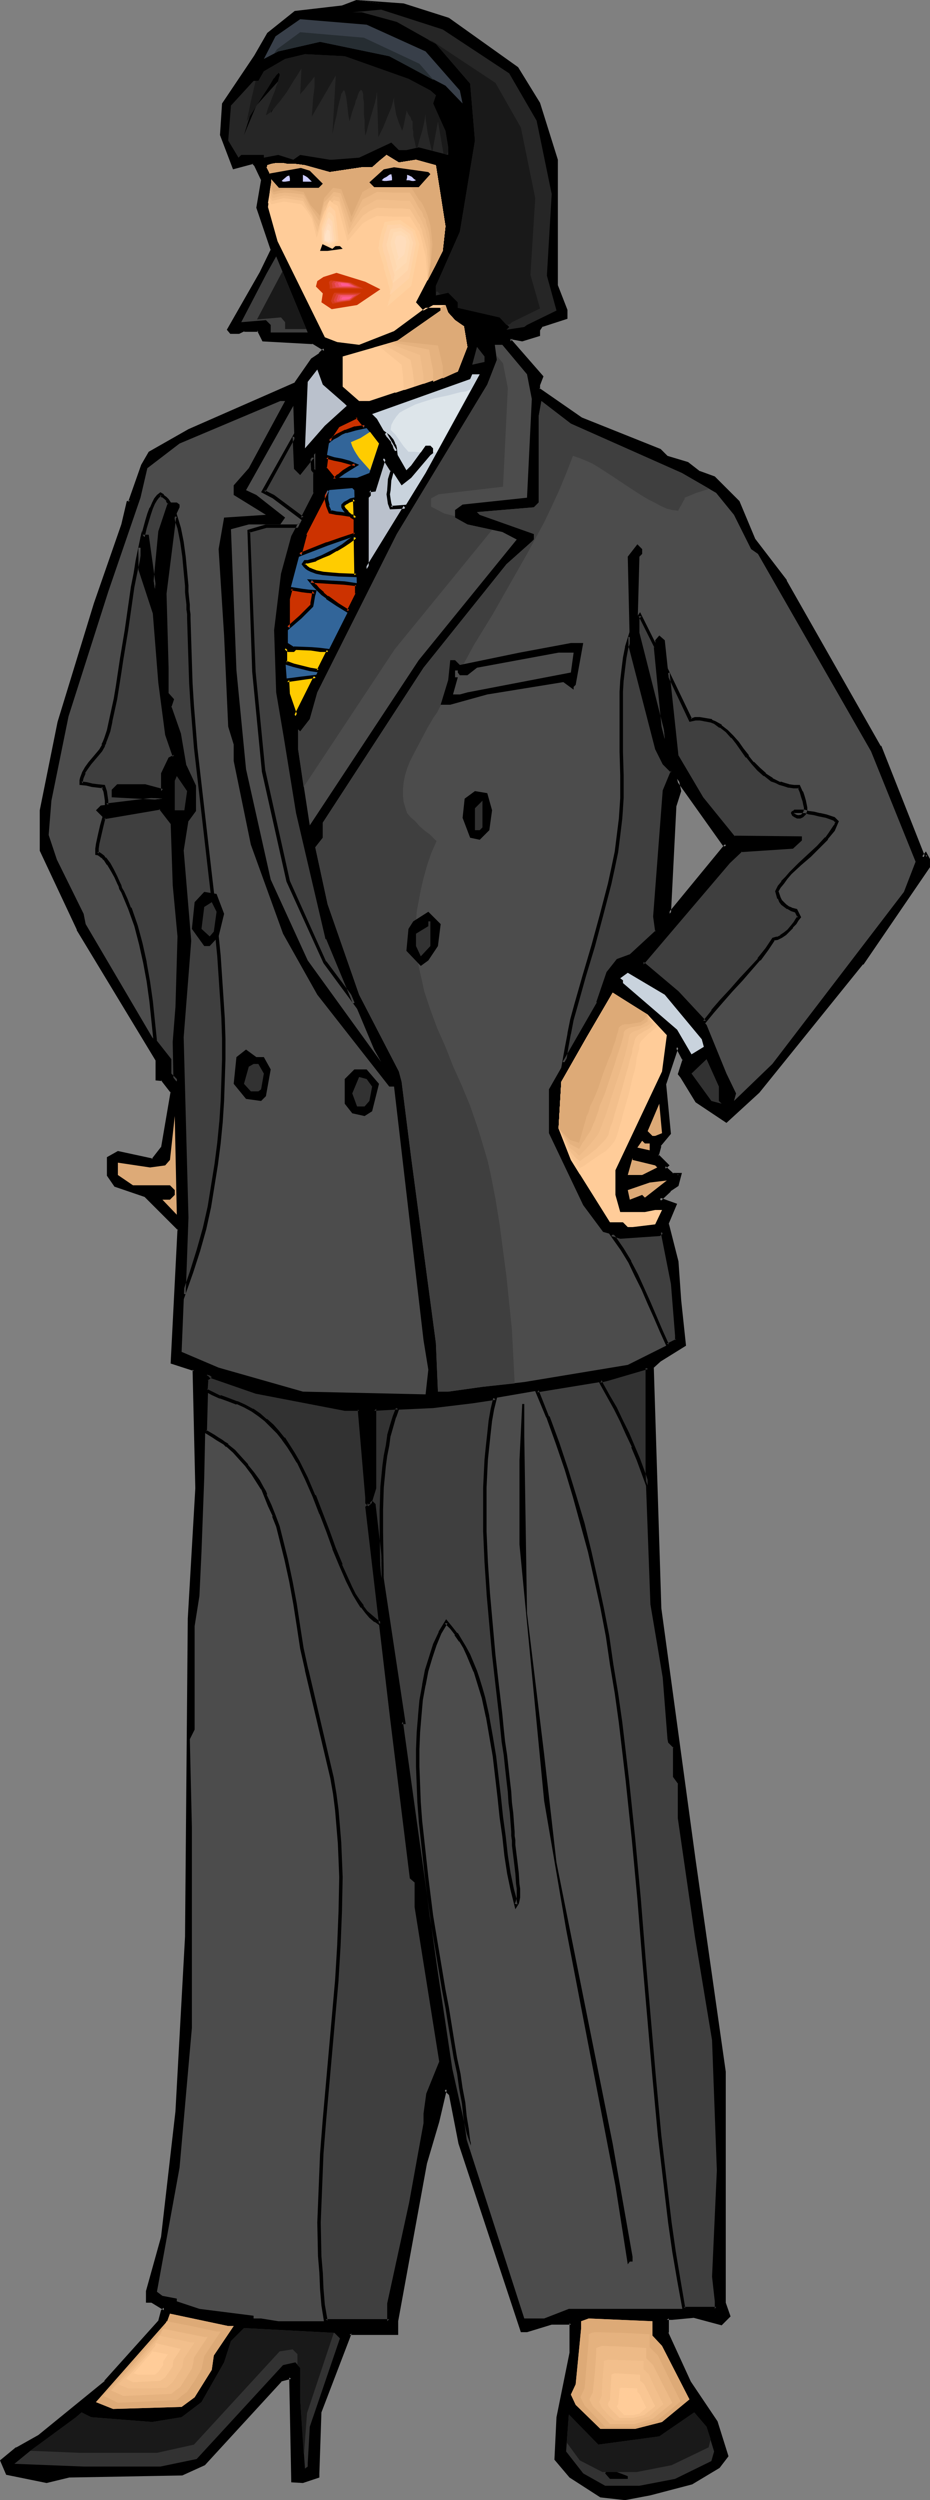 <?xml version="1.0" encoding="UTF-8" standalone="no"?>
<svg
   version="1.0"
   width="58.013mm"
   height="155.925mm"
   id="svg158"
   sodipodi:docname="Woman in Suit 2.wmf"
   xmlns:inkscape="http://www.inkscape.org/namespaces/inkscape"
   xmlns:sodipodi="http://sodipodi.sourceforge.net/DTD/sodipodi-0.dtd"
   xmlns="http://www.w3.org/2000/svg"
   xmlns:svg="http://www.w3.org/2000/svg">
  <rect width="100%" height="100%" fill="#808080" stroke="none"/>
  <sodipodi:namedview
     id="namedview158"
     pagecolor="#ffffff"
     bordercolor="#000000"
     borderopacity="0.25"
     inkscape:showpageshadow="2"
     inkscape:pageopacity="0.0"
     inkscape:pagecheckerboard="0"
     inkscape:deskcolor="#d1d1d1"
     inkscape:document-units="mm" />
  <defs
     id="defs1">
    <pattern
       id="WMFhbasepattern"
       patternUnits="userSpaceOnUse"
       width="6"
       height="6"
       x="0"
       y="0" />
  </defs>
  <path
     style="fill:#000000;fill-opacity:1;fill-rule:evenodd;stroke:none"
     d="m 171.272,199.08 h -0.646 l -10.987,-15.513 0.646,2.909 -1.131,3.393 -1.293,25.531 z M 105.671,4.525 l 16.158,11.635 5.17,8.241 4.201,13.25 v 29.733 l 2.262,5.817 v 1.616 l -5.817,1.778 -0.646,1.131 v 1.293 l -3.878,1.131 -2.424,-0.646 -0.646,0.646 7.594,8.564 -0.646,1.939 v 1.131 l 10.018,6.948 18.42,7.595 1.777,1.616 4.686,1.293 3.07,2.262 3.393,1.131 5.655,5.817 3.716,8.726 7.433,9.857 22.136,38.943 10.341,26.178 0.485,-0.646 0.808,1.131 v 1.778 l -15.835,22.623 -24.398,30.218 -7.433,6.948 -6.948,-4.686 -3.555,-5.656 -0.485,-0.808 1.131,-3.393 -1.777,-2.909 -2.908,8.726 1.131,11.635 -2.424,2.909 -0.485,2.424 2.262,2.262 -0.485,0.485 1.777,1.778 h 1.777 l -0.646,2.424 -1.777,1.131 -2.424,2.262 3.716,1.293 -1.939,4.525 2.424,8.726 0.646,9.211 1.131,10.503 -5.978,3.555 -1.616,1.778 1.616,56.718 8.24,59.304 6.948,49.932 v 54.618 l 1.131,2.909 -1.616,1.778 -6.463,-1.778 -5.17,0.646 h -1.293 v 3.393 l 5.332,11.635 6.302,9.372 2.424,8.08 -1.777,2.424 -6.463,3.878 -9.856,2.424 -5.817,1.131 -5.817,-0.646 -6.948,-4.525 -3.393,-4.04 0.485,-9.857 2.908,-15.19 v -6.948 h -4.524 l -5.817,1.778 h -1.131 l -14.704,-44.114 -2.262,-11.635 -1.131,-1.293 -1.777,7.595 -2.908,9.857 -6.786,37.328 v 2.747 H 82.404 l -6.948,18.745 -0.646,14.382 v 0.646 l -3.393,1.131 h -2.262 l -0.646,-24.4 -2.424,0.646 -17.935,19.714 -5.332,2.262 -26.66,0.646 -5.17,1.131 -9.21,-1.778 -1.293,-2.909 3.555,-2.909 5.17,-2.909 15.673,-12.766 12.926,-14.382 0.485,-2.262 0.646,-0.646 -3.07,-1.778 h -1.131 v -2.262 l 3.555,-12.927 3.393,-29.571 2.424,-41.206 0.646,-74.978 1.616,-30.702 -0.485,-27.955 -5.332,-1.778 1.777,-31.349 -8.079,-8.08 -6.948,-2.262 -1.777,-2.424 v -4.04 l 2.262,-1.131 8.079,1.616 2.424,-2.909 2.262,-13.25 -2.262,-2.909 h -1.293 v -4.686 L 18.42,218.956 9.856,200.373 v -9.372 l 4.039,-20.845 8.725,-27.955 6.302,-18.583 1.131,-5.171 h 0.646 l 2.908,-8.726 1.777,-2.909 9.371,-5.171 24.883,-10.988 4.039,-5.817 1.777,-1.293 1.131,-1.131 -2.908,-1.778 -11.472,-0.485 -1.293,-2.424 h -3.393 l -1.293,0.646 h -1.777 l -0.646,-0.646 7.756,-13.412 2.747,-5.333 -3.555,-10.18 1.293,-6.464 -1.616,-3.393 -0.646,-0.646 -4.686,1.131 -2.908,-7.595 0.646,-7.433 7.594,-11.15 2.908,-5.171 6.302,-5.171 11.149,-1.131 3.393,-1.293 10.987,0.646 z"
     id="path1" />
  <path
     style="fill:#000000;fill-opacity:1;fill-rule:evenodd;stroke:none"
     d="m 172.08,198.757 h -1.454 l 0.323,0.162 -12.118,-17.29 0.969,4.848 v -0.162 l -1.131,3.555 -1.293,26.663 14.704,-17.775 -1.131,0.162 -13.411,16.321 0.646,0.162 1.293,-25.531 v 0.162 l 1.131,-3.555 -0.646,-3.07 -0.646,0.323 11.149,15.674 0.808,0.162 -0.323,-0.646 z"
     id="path2" />
  <path
     style="fill:#000000;fill-opacity:1;fill-rule:evenodd;stroke:none"
     d="m 105.51,5.009 h -0.162 l 16.319,11.473 -0.162,-0.162 5.17,8.403 -0.162,-0.162 4.201,13.25 V 37.651 67.383 l 2.262,5.979 v -0.162 1.616 l 0.323,-0.323 -5.817,1.778 -0.969,1.293 v 1.454 l 0.323,-0.485 -3.878,1.131 h 0.162 l -2.585,-0.646 -0.969,1.131 7.756,8.888 v -0.485 l -0.808,1.939 0.162,1.454 10.179,7.11 18.42,7.595 v -0.162 l 1.777,1.778 4.847,1.293 h -0.162 l 3.07,2.262 3.393,1.131 h -0.162 l 5.817,5.817 -0.162,-0.162 3.555,8.726 7.594,9.857 v 0 l 22.136,38.943 v 0 l 10.664,26.824 0.969,-1.293 h -0.808 l 0.808,1.131 -0.162,-0.162 v 1.778 l 0.162,-0.323 -15.835,22.784 h 0.162 l -24.398,30.218 v -0.162 l -7.594,6.948 h 0.646 l -7.109,-4.686 h 0.162 l -3.555,-5.656 -0.485,-0.646 v 0.323 l 1.131,-3.555 -2.262,-3.878 -3.232,9.695 1.131,11.635 0.162,-0.162 -2.424,2.909 -0.646,2.747 2.424,2.424 v -0.646 l -0.808,0.808 2.262,2.101 h 1.939 l -0.485,-0.485 -0.646,2.424 0.162,-0.323 -1.777,1.293 -2.747,2.747 4.201,1.454 -0.323,-0.485 -1.777,4.686 2.262,8.888 v -0.162 l 0.646,9.211 v 0.162 l 1.131,10.342 0.162,-0.323 -5.817,3.555 -1.939,1.939 1.777,56.88 v 0.162 l 8.079,59.304 7.109,49.77 v 0 54.618 l 1.131,3.07 0.162,-0.323 -1.777,1.616 0.323,-0.162 -6.463,-1.616 -5.17,0.485 v 0 l -1.616,0.162 v 3.878 l 5.332,11.635 v 0 l 6.302,9.372 v -0.162 l 2.424,8.241 v -0.485 l -1.777,2.424 v 0 l -6.301,3.878 v 0 l -9.695,2.424 v 0 l -5.817,1.131 h 0.162 l -5.817,-0.646 h 0.162 l -6.948,-4.525 v 0 l -3.555,-4.04 0.162,0.323 0.485,-9.857 v 0 l 3.07,-15.19 -0.162,-7.272 -5.009,-0.162 -5.817,1.778 h 0.162 -1.131 l 0.323,0.323 -14.542,-44.114 v 0 l -2.424,-11.635 -1.777,-1.778 -1.939,8.08 -2.908,10.019 v 0 l -6.786,37.166 v 2.909 l 0.485,-0.323 H 82.081 l -7.109,18.906 -0.485,14.543 v 0.646 l 0.323,-0.485 -3.555,1.293 h 0.162 -2.262 l 0.323,0.323 -0.485,-24.885 -3.07,0.808 -18.097,19.876 0.162,-0.162 -5.332,2.262 h 0.162 l -26.66,0.485 -5.332,1.293 h 0.162 l -9.21,-1.778 0.323,0.162 -1.293,-2.909 -0.162,0.485 3.555,-2.909 v 0 l 5.332,-2.909 15.673,-12.766 v 0 l 12.926,-14.543 0.646,-2.424 -0.162,0.162 0.969,-0.97 -3.555,-2.101 h -1.293 l 0.485,0.485 v -2.262 0 l 3.555,-12.766 v 0 l 3.393,-29.733 v 0 l 2.262,-41.206 0.646,-74.978 1.777,-30.702 -0.646,-28.278 -5.494,-1.778 0.323,0.323 1.616,-31.349 -8.24,-8.403 -7.109,-2.424 0.323,0.162 -1.777,-2.262 0.162,0.162 v -4.04 l -0.323,0.323 2.262,-1.131 h -0.162 l 8.402,1.778 2.424,-3.232 2.424,-13.574 -2.585,-3.07 h -1.454 l 0.485,0.323 v -4.686 l -18.581,-30.864 v 0 l -8.725,-18.583 v 0.162 -9.372 0.162 l 4.201,-20.845 v 0 l 8.564,-27.955 6.463,-18.583 1.131,-5.332 -0.485,0.323 h 0.969 l 3.07,-8.888 h -0.162 l 1.777,-2.909 -0.162,0.162 9.371,-5.171 25.044,-11.15 4.039,-5.817 v 0.162 l 1.616,-1.293 h 0.162 l 1.454,-1.454 -3.393,-2.101 -11.634,-0.646 0.323,0.323 -1.454,-2.585 h -3.716 l -1.293,0.646 0.162,-0.162 h -1.777 l 0.323,0.162 -0.646,-0.646 0.162,0.485 7.594,-13.412 2.747,-5.494 -3.393,-10.18 v 0.162 l 1.131,-6.625 -1.616,-3.717 -0.969,-0.808 -4.847,1.131 0.485,0.323 -2.747,-7.595 v 0.162 l 0.485,-7.272 v 0.162 l 7.594,-11.15 v -0.162 l 2.908,-5.171 -0.162,0.162 6.463,-5.333 -0.162,0.162 10.987,-1.131 3.393,-1.293 v 0 L 95.169,1.616 84.02,0 80.627,1.293 v 0 L 69.478,2.585 63.015,7.756 59.945,13.089 v 0 l -7.594,11.311 -0.485,7.433 3.07,8.08 4.847,-1.293 h -0.323 l 0.646,0.646 -0.162,-0.162 1.616,3.393 v -0.162 l -1.131,6.625 3.393,10.019 v -0.162 l -2.585,5.333 -7.756,13.574 0.808,0.97 h 2.101 l 1.293,-0.646 -0.162,0.162 h 3.393 l -0.323,-0.323 1.293,2.585 11.795,0.646 -0.162,-0.162 2.908,1.778 -0.162,-0.646 -1.131,1.131 h 0.162 l -1.939,1.293 -4.039,5.817 0.162,-0.162 -25.044,10.988 -9.371,5.332 -1.777,3.07 -3.07,8.726 0.485,-0.323 -0.808,0.162 -1.293,5.494 -6.463,18.583 -8.564,27.955 v 0 L 9.371,191.001 v 9.534 l 8.725,18.583 v 0.162 l 18.581,30.702 v -0.323 5.009 l 1.616,0.162 -0.323,-0.162 2.262,2.909 v -0.323 l -2.262,13.25 v -0.162 l -2.262,2.909 0.323,-0.162 -8.24,-1.778 -2.585,1.454 v 4.363 l 1.777,2.585 7.109,2.424 -0.162,-0.162 8.079,8.08 -0.162,-0.323 -1.616,31.672 5.494,1.778 -0.323,-0.323 0.646,27.955 -1.777,30.702 -0.646,74.978 -2.262,41.206 v 0 l -3.393,29.571 v 0 l -3.555,12.766 v 2.747 h 1.454 -0.162 l 2.908,1.778 v -0.646 l -0.646,0.646 -0.646,2.424 0.162,-0.162 -12.926,14.382 h 0.162 l -15.673,12.766 v 0 l -5.17,2.909 H 3.716 L 0,579.951 l 1.454,3.393 9.533,1.939 5.332,-1.293 h -0.162 l 26.822,-0.485 5.332,-2.424 18.097,-19.714 h -0.162 l 2.424,-0.646 -0.485,-0.323 0.485,24.723 2.747,0.162 3.878,-1.293 v -0.97 l 0.485,-14.382 v 0 l 7.109,-18.583 -0.485,0.323 h 11.472 v -3.232 0 l 6.786,-37.166 v 0 l 2.908,-9.857 1.777,-7.595 -0.646,0.162 1.131,1.131 v -0.162 l 2.262,11.635 v 0 l 14.704,44.438 h 1.454 l 5.817,-1.778 v 0 h 4.524 l -0.323,-0.323 v 6.948 0 l -3.07,15.19 v 0 l -0.485,10.019 3.555,4.201 7.271,4.686 5.817,0.646 5.978,-1.131 v 0 l 9.856,-2.585 6.463,-3.878 2.1,-2.747 -2.585,-8.241 -6.301,-9.372 v 0 l -5.332,-11.635 0.162,0.162 v -3.393 l -0.485,0.323 h 1.293 v 0 l 5.17,-0.485 h -0.162 l 6.625,1.778 2.1,-2.101 -1.131,-3.232 v 0.162 -54.618 0 l -7.109,-49.932 -8.079,-59.304 v 0 l -1.777,-56.718 -0.162,0.162 1.777,-1.616 v 0 l 5.978,-3.717 -1.131,-10.665 v 0 l -0.646,-9.211 -2.262,-8.888 -0.162,0.323 2.1,-5.009 -4.039,-1.454 0.162,0.808 2.424,-2.262 h -0.162 l 1.939,-1.293 0.808,-3.07 h -2.262 l 0.323,0.162 -1.939,-1.778 v 0.646 l 0.969,-0.808 -2.585,-2.585 v 0.485 l 0.646,-2.424 h -0.162 l 2.424,-2.909 -1.131,-11.796 v 0.162 l 2.908,-8.726 h -0.646 l 1.616,3.07 v -0.323 l -1.131,3.555 0.646,0.808 3.555,5.817 7.271,4.848 7.756,-7.11 v 0 l 24.398,-30.218 h 0.162 l 15.673,-22.946 v -1.939 l -0.969,-1.778 -0.969,1.293 h 0.808 l -10.341,-26.178 h -0.162 l -22.136,-38.943 v -0.162 l -7.433,-9.695 v 0 l -3.716,-8.888 -5.817,-5.817 -3.555,-1.293 0.162,0.162 -2.908,-2.262 -4.847,-1.454 0.162,0.162 -1.777,-1.778 -18.581,-7.433 v 0 l -10.018,-6.948 0.162,0.323 v -1.131 0.162 l 0.808,-2.101 -7.756,-8.888 v 0.646 l 0.485,-0.646 -0.323,0.162 2.585,0.485 4.201,-1.293 v -1.454 0.162 l 0.646,-0.97 -0.162,0.162 5.978,-1.939 v -2.101 l -2.262,-5.817 V 67.383 37.651 l -4.201,-13.412 -5.17,-8.403 -16.319,-11.635 z"
     id="path3" />
  <path
     style="fill:#000000;fill-opacity:1;fill-rule:evenodd;stroke:none"
     d="M 95.169,1.616 H 95.007 L 105.51,5.009 105.833,4.201 95.169,0.808 84.02,0 Z"
     id="path4" />
  <path
     style="fill:#262626;fill-opacity:1;fill-rule:evenodd;stroke:none"
     d="m 120.052,17.29 6.463,11.15 3.555,17.29 -1.131,19.229 2.262,8.241 -6.948,3.393 -0.646,0.485 -4.201,0.646 0.646,-0.646 -2.262,-2.262 -9.856,-2.262 v -1.293 l -2.262,-2.262 -2.908,0.646 v -2.262 l 5.655,-12.766 3.555,-21.492 -1.131,-13.412 -8.079,-9.372 -9.21,-5.171 -8.24,-2.262 h -2.262 l 6.786,-0.646 14.542,4.686 z"
     id="path5" />
  <path
     style="fill:#383f49;fill-opacity:1;fill-rule:evenodd;stroke:none"
     d="m 100.339,12.119 8.079,9.211 0.646,3.07 -4.039,-4.201 -13.249,-6.948 -16.319,-3.393 -9.856,2.262 -3.393,1.778 2.747,-5.333 5.817,-4.04 15.673,1.293 z"
     id="path6" />
  <path
     style="fill:#262626;fill-opacity:1;fill-rule:evenodd;stroke:none"
     d="m 96.3,18.583 5.17,2.747 1.293,1.131 -0.646,1.939 2.908,6.464 0.646,3.878 v 1.778 L 98.724,34.742 95.815,35.388 h -1.777 l -1.777,-1.778 -7.594,3.555 -6.302,0.485 h -0.646 l -6.948,-1.131 -1.616,1.131 -3.555,-1.131 -3.393,0.646 v -0.646 h -5.332 l -0.646,0.646 -2.424,-4.04 0.646,-8.241 5.332,-5.817 h 1.131 l 1.293,-2.262 5.009,-2.909 4.686,-1.131 9.371,0.485 z"
     id="path7" />
  <path
     style="fill:#000000;fill-opacity:1;fill-rule:evenodd;stroke:none"
     d="m 67.862,17.937 v 2.262 l -4.039,6.464 1.777,-5.817 1.131,-1.131 v -0.646 l -0.646,-0.485 -5.655,6.302 -2.908,6.948 2.908,-9.372 5.17,-5.656 1.131,2.262 z"
     id="path8" />
  <path
     style="fill:#000000;fill-opacity:1;fill-rule:evenodd;stroke:none"
     d="m 107.934,33.611 1.616,0.646 -2.262,16.159 0.646,-17.937 -1.777,-7.595 1.777,3.555 z"
     id="path9" />
  <path
     style="fill:#ffcc99;fill-opacity:1;fill-rule:evenodd;stroke:none"
     d="m 98.077,37.651 4.686,1.293 2.262,14.382 -0.646,5.817 -6.301,12.119 1.777,1.939 2.262,-1.293 h 2.908 l 0.646,1.778 1.616,1.778 2.1,1.454 0.808,4.848 -2.262,5.817 -20.843,6.948 H 84.666 L 80.789,91.137 v -7.11 l 12.926,-3.717 10.179,-7.11 v -0.646 h -3.555 l -7.433,5.494 -8.24,3.232 -5.17,-0.646 -2.908,-1.131 -11.149,-22.623 -2.262,-8.08 0.808,-5.979 v -0.485 l -0.162,-0.646 -0.323,-0.97 -0.485,-0.97 -0.162,-0.323 0.162,-0.162 v -0.323 l 0.485,-0.162 0.485,-0.162 0.969,-0.162 h 1.939 l 0.808,0.162 h 0.808 0.969 l 1.293,0.162 1.131,0.162 5.817,1.616 7.594,-1.131 h 2.424 l 3.393,-2.909 2.908,1.778 z"
     id="path10" />
  <path
     style="fill:#ffcc99;fill-opacity:1;fill-rule:evenodd;stroke:none"
     d="m 63.985,48.962 2.747,-0.646 4.363,0.646 2.585,3.393 0.808,5.009 2.101,-5.656 2.262,-2.424 0.646,0.162 2.101,8.888 3.878,-3.878 3.393,-1.778 7.756,0.323 2.101,3.393 v 0 l 0.162,0.323 v 0.323 l 0.162,0.485 v 0.485 l 0.162,0.646 0.323,1.454 0.646,3.232 0.323,1.454 0.323,1.293 3.555,-6.948 0.646,-5.817 -2.262,-14.382 -4.686,-1.293 -4.039,0.646 -2.908,-1.778 -3.393,2.909 h -2.424 l -7.594,1.131 -5.817,-1.616 -1.131,-0.162 -1.293,-0.162 h -0.969 -0.808 l -0.808,-0.162 h -1.939 l -0.969,0.162 -0.485,0.162 -0.485,0.162 v 0.323 l -0.162,0.162 0.162,0.323 0.485,0.97 0.323,0.97 0.162,0.646 v 0.485 l -0.808,5.009 z"
     id="path11" />
  <path
     style="fill:#f9c693;fill-opacity:1;fill-rule:evenodd;stroke:none"
     d="m 63.985,48.154 1.454,-0.323 1.454,-0.323 2.101,0.323 2.101,0.323 1.293,1.616 1.131,1.778 1.131,4.525 0.969,-2.747 0.969,-2.585 2.262,-2.585 0.485,0.162 0.323,0.323 2.262,8.241 1.777,-2.101 1.777,-2.101 1.616,-0.97 1.777,-0.808 3.878,0.162 h 1.939 1.939 l 2.101,3.393 0.162,0.162 v 0.323 l 0.162,0.323 0.162,0.485 0.162,0.646 0.162,0.485 0.323,1.616 0.485,1.778 0.162,1.939 0.162,1.939 0.162,1.939 1.777,-3.393 1.777,-3.555 0.323,-2.909 0.323,-2.909 -1.131,-7.272 -1.131,-7.11 -2.424,-0.646 -2.262,-0.646 -4.039,0.646 -2.908,-1.778 -1.777,1.454 -1.616,1.454 h -2.424 l -7.594,1.131 -2.908,-0.808 -2.908,-0.808 -1.131,-0.162 -1.293,-0.162 h -0.969 -0.808 l -0.808,-0.162 h -1.939 l -0.969,0.162 -0.485,0.162 -0.485,0.162 v 0.323 l -0.162,0.162 0.162,0.323 0.485,0.97 0.323,0.97 0.162,0.646 v 0.485 l -0.646,4.363 z"
     id="path12" />
  <path
     style="fill:#f2bf8c;fill-opacity:1;fill-rule:evenodd;stroke:none"
     d="m 64.146,47.346 1.454,-0.323 1.293,-0.323 4.524,0.646 0.969,1.778 1.131,1.616 1.293,4.04 0.808,-2.585 0.808,-2.424 1.293,-1.293 0.969,-1.293 0.646,0.162 0.646,0.162 1.131,3.878 0.969,4.04 3.393,-4.525 1.616,-1.131 1.777,-0.808 3.878,0.162 H 94.684 l 1.939,0.162 2.101,3.393 0.162,0.162 0.162,0.162 v 0.485 l 0.323,0.485 0.162,0.485 0.162,0.808 0.485,1.616 0.485,1.939 0.162,2.262 0.162,2.424 -0.162,1.293 v 1.293 l 1.777,-3.393 1.777,-3.555 0.323,-2.909 0.323,-2.909 -1.131,-7.272 -1.131,-7.11 -2.424,-0.646 -2.262,-0.646 -4.039,0.646 -2.908,-1.778 -1.777,1.454 -1.616,1.454 h -2.424 l -7.594,1.131 -2.908,-0.808 -2.908,-0.808 -1.131,-0.162 -1.293,-0.162 h -0.969 -0.808 l -0.808,-0.162 h -1.939 l -0.969,0.162 -0.485,0.162 -0.485,0.162 v 0.323 l -0.162,0.162 0.162,0.323 0.485,0.97 0.323,0.97 0.162,0.646 v 0.485 l -0.323,1.778 -0.162,1.778 0.323,0.485 z"
     id="path13" />
  <path
     style="fill:#edba87;fill-opacity:1;fill-rule:evenodd;stroke:none"
     d="m 64.308,46.7 1.293,-0.323 1.454,-0.323 4.363,0.646 1.939,3.232 0.808,1.778 0.969,1.778 0.646,-2.424 0.646,-2.262 2.262,-2.585 0.646,0.162 0.646,0.162 1.293,3.717 1.131,3.717 1.454,-2.585 1.616,-2.424 3.393,-1.939 3.878,0.162 1.939,0.162 h 1.939 l 1.131,1.778 0.969,1.778 0.162,0.162 0.162,0.162 0.162,0.485 0.323,0.485 0.162,0.646 0.323,0.646 0.323,0.808 0.162,0.97 0.323,0.97 0.162,1.131 0.162,1.293 v 1.293 l 0.162,1.454 -0.162,1.454 -0.162,1.616 -0.162,1.616 1.777,-3.393 1.777,-3.555 0.323,-2.909 0.323,-2.909 -1.131,-7.272 -1.131,-7.11 -2.424,-0.646 -2.262,-0.646 -4.039,0.646 -2.908,-1.778 -1.777,1.454 -1.616,1.454 h -2.424 l -7.594,1.131 -2.908,-0.808 -2.908,-0.808 -1.131,-0.162 -1.293,-0.162 h -0.969 -0.808 l -0.808,-0.162 h -1.939 l -0.969,0.162 -0.485,0.162 -0.485,0.162 v 0.323 l -0.162,0.162 0.162,0.323 0.485,0.97 0.323,0.97 0.162,0.646 v 0.485 l -0.323,2.747 0.323,0.646 z"
     id="path14" />
  <path
     style="fill:#e5b27f;fill-opacity:1;fill-rule:evenodd;stroke:none"
     d="m 64.469,45.892 1.293,-0.323 1.454,-0.162 2.101,0.162 2.262,0.323 1.777,3.232 1.939,2.909 1.131,-4.363 1.131,-1.131 1.131,-1.293 1.616,0.323 2.424,6.948 2.747,-5.494 1.616,-0.808 1.777,-0.97 3.878,0.162 h 1.939 1.939 l 1.131,1.778 0.969,1.778 0.162,0.162 0.162,0.323 0.323,0.323 0.323,0.646 0.162,0.646 0.485,0.646 0.162,0.97 0.323,0.97 0.323,1.131 0.162,1.131 0.162,1.454 v 1.454 1.616 1.778 l -0.323,1.939 -0.323,1.939 1.777,-3.393 1.777,-3.555 0.323,-2.909 0.323,-2.909 -1.131,-7.272 -1.131,-7.11 -2.424,-0.646 -2.262,-0.646 -4.039,0.646 -2.908,-1.778 -1.777,1.454 -1.616,1.454 h -2.424 l -7.594,1.131 -2.908,-0.808 -2.908,-0.808 -1.131,-0.162 -1.293,-0.162 h -0.969 -0.808 l -0.808,-0.162 h -1.939 l -0.969,0.162 -0.485,0.162 -0.485,0.162 v 0.323 l -0.162,0.162 0.162,0.323 0.485,0.97 0.323,0.97 0.162,0.646 v 0.485 l -0.162,1.131 v 0.97 z"
     id="path15" />
  <path
     style="fill:#ddaa77;fill-opacity:1;fill-rule:evenodd;stroke:none"
     d="m 64.469,45.246 2.908,-0.646 4.201,0.646 1.616,3.07 2.262,2.585 0.969,-4.201 2.101,-2.424 1.939,0.323 2.424,6.464 2.585,-5.817 3.393,-1.939 7.756,0.323 2.101,3.393 0.162,0.162 0.323,0.323 0.323,0.485 0.323,0.646 0.323,0.646 0.323,0.808 0.323,0.808 0.323,1.131 0.323,1.131 0.162,1.293 0.162,1.454 0.162,1.778 -0.162,1.778 -0.162,2.101 -0.323,2.101 -0.485,2.424 3.555,-6.948 0.646,-5.817 -2.262,-14.382 -4.686,-1.293 -4.039,0.646 -2.908,-1.778 -3.393,2.909 h -2.424 l -7.594,1.131 -5.817,-1.616 -1.131,-0.162 -1.293,-0.162 h -0.969 -0.808 l -0.808,-0.162 h -1.939 l -0.969,0.162 -0.485,0.162 -0.485,0.162 v 0.323 l -0.162,0.162 0.162,0.323 0.485,0.97 0.323,0.97 0.162,0.646 v 0.485 1.293 z"
     id="path16" />
  <path
     style="fill:#ffffff;fill-opacity:1;fill-rule:evenodd;stroke:none"
     d="m 95.815,41.691 h 2.262 z"
     id="path17" />
  <path
     style="fill:#000000;fill-opacity:1;fill-rule:evenodd;stroke:none"
     d="m 80.142,58.011 0.646,0.646 -3.555,0.485 h -1.777 l 0.646,-1.778 1.616,0.646 z"
     id="path18" />
  <path
     style="fill:#3f3f3f;fill-opacity:1;fill-rule:evenodd;stroke:none"
     d="M 63.823,78.372 V 76.594 l -1.131,-1.131 -5.817,0.485 5.978,-11.473 2.262,-4.04 7.433,17.937 z"
     id="path19" />
  <path
     style="fill:#cc3200;fill-opacity:1;fill-rule:evenodd;stroke:none"
     d="m 89.675,68.191 -5.494,3.717 -5.978,0.97 -2.424,-1.616 0.323,-2.101 -1.616,-1.616 0.323,-1.293 1.454,-0.97 3.07,-0.97 6.786,2.101 z"
     id="path20" />
  <path
     style="fill:#ffffff;fill-opacity:1;fill-rule:evenodd;stroke:none"
     d="m 78.203,66.737 1.616,-0.485 0.485,0.485 z"
     id="path21" />
  <path
     style="fill:#cc3200;fill-opacity:1;fill-rule:evenodd;stroke:none"
     d="m 82.889,70.939 -5.009,0.808 -0.485,-0.808 0.969,-2.101 h 7.433 z"
     id="path22" />
  <path
     style="fill:#d63d1c;fill-opacity:1;fill-rule:evenodd;stroke:none"
     d="m 82.566,70.939 -2.101,0.323 -2.101,0.323 -0.323,-0.646 0.323,-0.97 0.162,-0.485 0.323,-0.485 h 6.302 l -1.293,0.97 z"
     id="path23" />
  <path
     style="fill:#e0423a;fill-opacity:1;fill-rule:evenodd;stroke:none"
     d="m 82.404,70.777 -3.393,0.485 -0.162,-0.162 -0.162,-0.323 0.323,-0.808 0.323,-0.646 h 5.332 l -1.131,0.646 z"
     id="path24" />
  <path
     style="fill:#ea4c5b;fill-opacity:1;fill-rule:evenodd;stroke:none"
     d="M 82.404,70.777 80.95,70.939 79.496,71.1 V 70.939 l -0.162,-0.162 0.485,-1.293 h 4.201 z"
     id="path25" />
  <path
     style="fill:#f45675;fill-opacity:1;fill-rule:evenodd;stroke:none"
     d="m 82.081,70.615 -0.969,0.162 h -0.969 l -0.162,-0.162 0.162,-0.485 0.162,-0.485 h 3.07 z"
     id="path26" />
  <path
     style="fill:#ff5b93;fill-opacity:1;fill-rule:evenodd;stroke:none"
     d="m 81.92,70.454 -1.293,0.162 -0.162,-0.162 0.323,-0.485 h 1.777 z"
     id="path27" />
  <path
     style="fill:#ff5b93;fill-opacity:1;fill-rule:evenodd;stroke:none"
     d="m 82.404,70.454 -1.293,0.162 -0.162,-0.162 0.323,-0.485 h 1.777 z"
     id="path28" />
  <path
     style="fill:#cc3200;fill-opacity:1;fill-rule:evenodd;stroke:none"
     d="m 82.889,66.576 -5.494,-0.646 -0.646,0.646 0.162,1.616 h 9.371 z"
     id="path29" />
  <path
     style="fill:#d63d1c;fill-opacity:1;fill-rule:evenodd;stroke:none"
     d="m 82.727,66.576 -4.686,-0.485 -0.323,0.162 -0.162,0.323 0.162,0.808 v 0.646 h 3.878 4.039 z"
     id="path30" />
  <path
     style="fill:#e0423a;fill-opacity:1;fill-rule:evenodd;stroke:none"
     d="m 82.566,66.737 -2.101,-0.323 -1.777,-0.162 -0.485,0.485 0.162,0.646 v 0.485 h 3.232 3.232 z"
     id="path31" />
  <path
     style="fill:#ea4c5b;fill-opacity:1;fill-rule:evenodd;stroke:none"
     d="m 82.404,66.737 -1.616,-0.162 -1.454,-0.162 -0.162,0.162 -0.323,0.162 0.162,0.485 0.162,0.485 h 5.009 l -0.969,-0.485 z"
     id="path32" />
  <path
     style="fill:#f45675;fill-opacity:1;fill-rule:evenodd;stroke:none"
     d="m 82.081,66.737 -2.101,-0.162 -0.323,0.162 0.323,0.808 h 3.555 z"
     id="path33" />
  <path
     style="fill:#ff5b93;fill-opacity:1;fill-rule:evenodd;stroke:none"
     d="m 81.92,66.899 -1.454,-0.162 -0.162,0.162 0.323,0.485 h 2.101 z"
     id="path34" />
  <path
     style="fill:#4c4c4c;fill-opacity:1;fill-rule:evenodd;stroke:none"
     d="m 124.253,88.229 1.131,5.817 -1.131,23.269 -15.188,1.616 -1.777,1.293 v 1.778 l 2.908,1.616 8.24,1.778 3.393,1.778 -23.106,28.44 -25.691,38.943 -2.747,-17.937 v -4.686 l 0.485,0.485 2.262,-2.909 1.777,-6.302 18.743,-37.328 21.328,-35.227 2.262,-5.817 -0.485,-3.555 h 1.777 z"
     id="path35" />
  <path
     style="fill:#323232;fill-opacity:1;fill-rule:evenodd;stroke:none"
     d="m 114.235,85.32 -2.908,0.646 1.131,-4.201 1.777,2.262 z"
     id="path36" />
  <path
     style="fill:#bac1cc;fill-opacity:1;fill-rule:evenodd;stroke:none"
     d="m 81.273,95.177 0.485,0.485 -5.17,4.686 -4.686,5.333 0.646,-15.674 2.262,-2.909 1.293,3.555 z"
     id="path37" />
  <path
     style="fill:#c9d3dd;fill-opacity:1;fill-rule:evenodd;stroke:none"
     d="m 100.339,111.498 -13.896,22.623 v -16.805 l 0.646,-0.646 v -1.131 h 1.131 l 2.262,-7.595 4.201,6.464 2.262,-1.778 4.524,-5.333 0.646,-0.485 v -1.131 l -0.646,-0.646 h -1.131 l -3.393,4.686 -1.131,1.131 -6.948,-12.119 -1.131,-1.131 23.106,-8.241 0.485,-1.131 h 1.777 z"
     id="path38" />
  <path
     style="fill:#4c4c4c;fill-opacity:1;fill-rule:evenodd;stroke:none"
     d="m 58.652,110.367 -3.555,4.04 v 2.262 l 7.594,4.686 -9.856,0.646 -1.293,7.433 1.293,20.36 0.969,21.492 1.293,4.201 v 3.878 l 4.039,19.714 7.594,21.007 8.079,14.382 16.966,21.653 h 1.131 l 6.948,59.789 1.131,6.948 -0.646,5.817 -28.922,-0.646 -19.874,-5.656 -8.725,-3.717 1.293,-31.672 -1.293,-42.498 1.939,-22.784 -1.939,-21.33 1.293,-6.948 1.777,-2.424 v -5.817 l -2.424,-4.686 -1.131,-7.433 -2.262,-6.464 0.485,-1.616 -1.131,-1.293 v -6.302 l -0.485,-17.452 2.262,-17.937 1.131,-2.424 v -0.646 L 41.687,118.446 h -1.616 l -2.262,6.948 -1.293,13.412 -1.777,-12.281 h -1.616 v 7.595 l 3.393,10.503 1.293,16.159 1.616,12.281 1.777,5.171 -1.131,0.646 -1.777,3.393 v 4.201 l -4.039,-1.293 h -6.463 l -1.131,1.293 v 1.131 l 11.634,0.646 -14.542,1.616 -1.131,1.131 1.777,1.778 13.411,-2.262 2.747,3.393 0.646,14.543 1.131,12.281 -0.646,16.805 -0.485,8.08 v 8.241 l 0.485,0.485 v 0.646 l -1.616,-1.939 v -3.393 l -4.201,-5.171 -15.673,-26.663 -0.485,-2.424 -6.302,-12.766 -1.939,-5.817 0.646,-8.08 4.039,-19.876 9.371,-29.41 7.594,-22.138 1.616,-6.948 7.594,-5.817 23.752,-10.019 h 1.131 z"
     id="path39" />
  <path
     style="fill:#3f3f3f;fill-opacity:1;fill-rule:evenodd;stroke:none"
     d="m 24.56,192.778 13.249,-2.262 2.747,3.393 0.646,14.543 1.131,12.281 -0.646,16.805 -0.485,8.08 v 8.241 l 0.485,0.485 v 0.646 l -1.616,-1.939 v -3.393 l -3.555,-4.363 -0.323,-4.686 -0.485,-4.525 -0.646,-4.686 -0.808,-4.525 -0.969,-4.363 -1.293,-4.363 -1.454,-4.04 -0.808,-1.939 -0.808,-1.939 -0.162,-0.323 -0.323,-0.485 -0.162,-0.646 -0.323,-0.646 -0.646,-1.454 -0.808,-1.454 -0.969,-1.616 -0.808,-1.131 -0.485,-0.485 -0.485,-0.485 -0.485,-0.162 -0.323,-0.162 v -1.131 l 0.162,-1.131 0.323,-2.101 0.646,-2.101 z m 20.036,-47.023 -0.162,-0.97 v -1.131 l -0.162,-1.131 v -1.454 l -0.162,-1.454 -0.162,-1.616 -0.323,-3.393 -0.323,-3.393 -0.485,-3.393 -0.646,-3.232 -0.323,-1.616 -0.485,-1.454 -0.162,0.485 -2.262,17.937 0.485,17.452 v 6.302 l 1.131,1.293 -0.485,1.616 2.262,6.464 1.131,7.433 2.424,4.686 v 5.817 l -1.777,2.424 -1.293,6.948 1.939,21.33 -1.939,22.784 1.293,42.498 -0.646,18.098 1.777,-5.171 1.454,-5.171 1.454,-5.171 1.131,-5.009 0.969,-5.171 0.808,-5.009 0.646,-5.009 0.485,-4.848 0.323,-5.009 0.162,-4.848 v -5.009 -4.848 l -0.162,-4.848 -0.162,-5.009 -0.808,-9.695 -0.969,-9.695 -0.969,-9.695 -1.293,-9.857 -1.131,-9.857 -0.969,-9.857 -0.808,-10.019 -0.323,-5.171 -0.323,-5.009 -0.162,-5.171 z m -4.686,-27.147 -2.101,6.787 -1.293,13.412 -1.777,-12.281 h -1.131 l 0.485,-1.939 0.485,-1.778 0.485,-1.616 0.646,-1.454 0.485,-1.131 0.485,-0.97 0.646,-0.646 0.485,-0.485 0.646,0.323 0.485,0.485 0.485,0.646 z m -6.786,10.503 v 5.009 l 3.393,10.503 1.293,16.159 1.616,12.281 1.777,5.171 -1.131,0.646 -1.777,3.393 v 4.201 l -4.039,-1.293 h -6.463 l -1.131,1.293 v 1.131 l 11.634,0.646 -13.249,1.454 v -0.97 -1.131 l -0.323,-1.131 -0.323,-1.131 H 23.106 l -1.293,-0.323 -1.454,-0.162 -1.293,-0.162 0.162,-0.646 v -0.646 l 0.485,-1.293 0.646,-1.131 0.808,-1.131 1.777,-1.939 0.808,-1.131 0.646,-1.131 0.323,-0.646 0.162,-0.808 0.646,-1.939 0.485,-2.262 0.485,-2.585 0.646,-2.747 0.485,-2.909 0.646,-3.07 0.485,-3.232 0.969,-6.787 0.485,-3.555 1.131,-6.625 0.485,-3.232 0.646,-3.232 z"
     id="path40" />
  <path
     style="fill:#000000;fill-opacity:1;fill-rule:evenodd;stroke:none"
     d="m 24.883,192.778 -0.323,0.323 13.249,-2.262 -0.323,-0.162 2.747,3.555 v -0.323 l 0.485,14.543 v 0.162 l 1.131,12.119 v 0 l -0.485,16.805 v -0.162 l -0.646,8.241 v 0 l 0.162,8.403 0.485,0.646 v -0.323 0.646 l 0.646,-0.323 -1.777,-1.778 0.162,0.162 v -3.393 l -3.555,-4.525 0.162,0.162 -0.485,-4.686 -0.485,-4.686 -0.646,-4.525 -0.808,-4.525 v -0.162 l -0.969,-4.363 -1.131,-4.201 -1.454,-4.201 h -0.162 l -0.808,-2.101 -0.808,-1.778 -0.485,-0.808 -0.162,-0.646 -0.323,-0.646 -0.646,-1.454 -0.808,-1.616 -0.808,-1.454 v 0 l -0.969,-1.293 h -0.162 l -0.323,-0.485 -0.646,-0.485 -0.485,-0.323 h -0.485 l 0.323,0.323 v -1.131 0 l 0.162,-1.131 0.485,-2.101 v 0 l 0.485,-2.101 0.485,-1.939 -0.646,-0.485 -0.646,2.262 -0.485,2.101 v 0 l -0.485,2.262 -0.162,1.131 v 0 1.454 l 0.808,0.162 H 23.106 l 0.485,0.323 0.323,0.323 v -0.162 l 0.485,0.646 v -0.162 l 0.808,1.293 v -0.162 l 0.969,1.616 0.808,1.454 0.646,1.454 0.323,0.646 0.162,0.646 0.485,0.808 0.808,1.939 0.808,1.939 v 0 l 1.454,4.04 1.131,4.363 0.969,4.363 v 0 l 0.808,4.363 0.646,4.686 0.485,4.686 0.485,4.686 3.555,4.525 -0.162,-0.323 v 3.555 l 2.585,2.909 -0.162,-1.939 -0.646,-0.646 0.162,0.323 v -8.241 0.162 l 0.646,-8.241 v 0 l 0.485,-16.805 v 0 l -1.131,-12.281 v 0 l -0.485,-14.543 -3.07,-3.878 -13.734,2.262 z"
     id="path41" />
  <path
     style="fill:#000000;fill-opacity:1;fill-rule:evenodd;stroke:none"
     d="m 44.918,145.755 v 0 -0.97 0 l -0.162,-1.131 v 0 -1.293 0.162 l -0.162,-1.454 v 0 l -0.162,-1.616 v -1.454 l -0.323,-3.393 -0.323,-3.393 -0.485,-3.555 -0.646,-3.232 v 0 l -0.485,-1.616 -0.646,-2.101 -0.808,1.131 -2.262,18.098 v 0 l 0.485,17.452 0.162,6.464 1.131,1.293 v -0.323 l -0.646,1.778 2.262,6.625 v -0.162 l 1.293,7.595 2.424,4.686 -0.162,-0.162 v 5.817 l 0.162,-0.162 -1.777,2.424 -1.293,7.11 1.777,21.492 v -0.162 l -1.777,22.784 v 0 l 1.131,42.498 -0.808,20.684 2.747,-7.756 1.616,-5.009 1.454,-5.171 1.131,-5.171 v 0 l 0.808,-5.009 0.808,-5.009 0.646,-5.009 0.485,-5.009 v 0 l 0.323,-5.009 0.162,-4.848 0.162,-5.009 v -4.848 l -0.162,-4.848 -0.323,-5.009 v 0 l -0.646,-9.695 -0.969,-9.695 -1.131,-9.695 -2.262,-19.714 -1.131,-9.857 -0.808,-10.019 v 0 l -0.323,-5.171 -0.162,-5.009 -0.162,-5.171 -0.162,-5.171 h -0.808 l 0.162,5.171 0.162,5.171 0.162,5.009 0.323,5.171 v 0 l 0.808,10.019 1.131,9.857 2.262,19.714 1.131,9.695 0.969,9.857 0.646,9.695 v -0.162 l 0.323,5.009 0.162,4.848 v 4.848 l -0.162,5.009 -0.162,4.848 -0.323,5.009 v -0.162 l -0.485,5.009 -0.646,5.009 -0.808,5.009 -0.808,5.009 v 0 l -1.131,5.009 -1.454,5.171 -1.616,5.171 -1.777,5.171 0.808,0.162 0.646,-18.098 -1.131,-42.498 v 0 L 45.08,221.865 v -0.162 l -1.777,-21.33 v 0.162 l 1.131,-7.11 v 0.162 l 1.777,-2.424 v -5.979 l -2.262,-4.848 v 0.162 l -1.293,-7.595 -2.262,-6.464 v 0.323 l 0.646,-1.939 -1.293,-1.454 v 0.323 -6.302 L 39.263,139.938 v 0 l 2.262,-17.937 v 0.162 l 0.162,-0.323 -0.646,-0.162 0.323,1.454 0.485,1.454 v 0 l 0.646,3.232 0.485,3.393 0.323,3.555 0.323,3.393 v 1.454 l 0.162,1.616 v -0.162 l 0.162,1.454 v 0 1.293 -0.162 l 0.162,1.131 v 0.162 0.97 -0.162 z"
     id="path42" />
  <path
     style="fill:#000000;fill-opacity:1;fill-rule:evenodd;stroke:none"
     d="m 39.586,118.931 v -0.485 l -2.262,6.787 -1.293,13.574 h 0.808 l -1.777,-12.766 h -1.454 l 0.485,0.646 0.485,-2.101 0.485,-1.616 0.485,-1.616 0.485,-1.454 v 0 l 0.485,-1.131 0.485,-0.808 v 0 l 0.485,-0.646 v 0 l 0.646,-0.485 h -0.485 l 0.485,0.485 v -0.162 l 0.646,0.485 v 0 l 0.485,0.485 h -0.162 l 0.485,0.808 0.808,-0.323 -0.646,-0.97 v 0 l -0.485,-0.485 -0.646,-0.485 v -0.162 l -0.808,-0.485 -0.808,0.646 -0.646,0.808 -0.485,0.97 -0.485,1.131 -0.162,0.162 -0.485,1.293 -0.485,1.616 -0.485,1.778 -0.646,2.424 h 1.616 l -0.323,-0.323 2.101,15.836 1.616,-16.967 v 0 l 2.262,-6.787 z"
     id="path43" />
  <path
     style="fill:#000000;fill-opacity:1;fill-rule:evenodd;stroke:none"
     d="m 33.446,129.111 h -0.808 v 5.171 l 3.393,10.342 v 0 l 1.293,16.321 1.616,12.281 1.777,5.171 0.323,-0.485 -1.293,0.646 -1.777,3.717 v 4.201 l 0.485,-0.485 -4.201,-1.131 H 27.63 l -1.293,1.293 v 1.778 l 11.957,0.646 v -0.808 l -13.249,1.616 0.485,0.323 v -0.97 l -0.162,-1.131 v 0 l -0.162,-1.131 v 0 l -0.485,-1.454 -1.616,-0.162 -1.293,-0.162 -1.293,-0.323 -1.293,-0.162 0.323,0.485 v -0.646 l 0.162,-0.646 v 0 l 0.485,-1.131 h -0.162 l 0.646,-0.97 0.808,-1.131 v 0 l 1.777,-2.101 v 0 l 0.808,-0.97 0.646,-1.131 v -0.162 l 0.323,-0.646 v -0.162 l 0.323,-0.808 0.646,-1.778 0.485,-2.262 v -0.162 l 1.131,-5.171 0.485,-3.07 0.485,-3.07 0.485,-3.232 1.131,-6.787 0.485,-3.393 0.969,-6.787 0.646,-3.232 0.646,-3.07 0.485,-3.07 v -4.04 l -1.454,6.948 -0.485,3.07 -0.646,3.232 -0.969,6.787 -0.485,3.393 -1.131,6.787 -0.485,3.232 -0.485,3.232 -0.485,2.909 -1.131,5.171 v 0 l -0.485,2.262 -0.646,1.939 -0.323,0.808 v 0 l -0.323,0.646 h 0.162 l -0.646,1.131 -0.808,0.97 v 0 l -1.777,2.101 v 0 l -0.808,1.131 -0.646,1.131 v 0 l -0.485,1.293 -0.162,0.646 v 1.131 l 1.616,0.162 1.293,0.323 1.454,0.162 1.293,0.162 -0.485,-0.323 0.485,1.131 v 0 l 0.162,0.97 v 0 l 0.162,1.131 v 1.454 l 13.734,-1.616 -0.162,-0.808 -11.634,-0.485 0.485,0.323 v -1.131 l -0.162,0.162 1.131,-1.131 -0.323,0.162 h 6.463 -0.162 l 4.686,1.293 v -4.686 l -0.162,0.323 1.777,-3.555 -0.162,0.162 1.454,-0.808 -1.939,-5.494 v 0 l -1.616,-12.119 -1.293,-16.321 -3.393,-10.503 v 0.162 -9.049 z"
     id="path44" />
  <path
     style="fill:#4c4c4c;fill-opacity:1;fill-rule:evenodd;stroke:none"
     d="m 160.769,111.498 8.079,4.686 4.201,5.171 4.039,8.08 1.616,1.131 26.66,46.538 10.503,26.016 -2.747,7.11 -31.023,40.559 -9.048,8.726 0.485,-1.778 -2.262,-4.686 -4.686,-11.473 -6.948,-7.595 -8.24,-6.948 20.359,-23.915 2.908,-2.747 12.118,-0.646 1.939,-1.778 v -0.485 h -15.673 l -7.594,-9.211 -5.817,-10.019 -2.908,-27.309 -1.293,-1.131 -0.969,1.131 2.262,23.269 -6.463,-25.047 0.485,-17.937 0.646,-0.646 v -1.131 l -1.131,-1.131 -2.262,2.909 0.485,21.007 6.463,24.4 1.777,3.393 1.777,1.778 -1.777,4.686 -2.262,29.571 0.485,3.555 -6.463,5.817 -2.908,0.97 -2.262,2.909 -2.262,7.11 -11.634,20.36 v 10.342 l 8.079,16.967 4.686,6.302 4.039,1.131 9.21,-0.485 0.646,-0.646 2.424,12.281 1.131,12.119 v 1.131 l -11.634,5.817 -24.398,4.04 -9.856,1.131 -8.079,1.131 h -2.424 l -0.485,-11.473 -5.817,-43.63 -2.262,-17.937 -0.646,-2.424 -9.371,-18.098 -7.433,-21.33 -2.908,-13.412 1.777,-2.262 v -3.555 l 23.752,-36.52 19.551,-24.4 5.978,-5.333 0.485,-0.485 v -1.293 l -12.765,-4.525 -0.646,-0.646 13.411,-1.131 1.131,-1.131 V 98.086 l 0.646,-3.555 6.948,5.333 z"
     id="path45" />
  <path
     style="fill:#3f3f3f;fill-opacity:1;fill-rule:evenodd;stroke:none"
     d="m 121.344,326.091 -0.323,-6.302 -0.323,-6.302 -0.646,-6.302 -0.646,-6.302 -0.808,-6.14 -0.808,-6.14 -0.969,-5.979 -1.131,-5.817 -0.646,-2.909 -0.808,-2.747 -0.808,-2.747 -0.808,-2.585 -1.777,-5.171 -1.939,-4.686 -2.1,-4.686 -1.777,-4.525 -1.939,-4.363 -1.616,-4.363 -1.454,-4.363 -0.485,-2.262 -0.485,-2.101 -0.485,-2.262 -0.323,-2.262 -0.162,-2.424 v -2.424 -2.424 l 0.162,-2.585 0.485,-2.585 0.485,-2.585 0.646,-2.747 0.808,-2.909 0.969,-2.909 1.293,-2.909 -0.323,-0.323 -0.323,-0.323 -0.969,-0.97 -1.131,-0.808 -1.293,-1.131 -0.969,-1.131 -1.131,-0.97 -0.808,-0.97 -0.162,-0.485 -0.162,-0.485 -0.485,-1.616 -0.162,-1.454 v -1.616 l 0.162,-1.616 0.323,-1.616 0.485,-1.616 0.646,-1.616 0.808,-1.616 1.616,-3.07 1.616,-3.07 1.616,-2.747 0.808,-1.131 0.646,-1.293 4.039,-7.272 4.039,-7.433 4.363,-7.11 4.039,-7.11 4.039,-7.11 4.039,-7.433 1.777,-3.717 1.777,-3.878 1.616,-3.878 1.616,-4.201 1.454,0.485 1.616,0.646 1.454,0.646 1.616,0.97 3.232,2.101 3.393,2.262 3.232,2.101 1.616,0.97 1.616,0.808 1.454,0.808 1.454,0.646 1.293,0.323 1.454,0.162 v -0.162 l 0.162,-0.323 0.162,-0.323 0.323,-0.485 0.485,-0.97 0.323,-0.485 v -0.323 l 2.747,-1.131 3.07,-0.97 -6.463,-3.717 -26.175,-11.635 -6.948,-5.333 -0.646,3.555 v 20.36 l -1.131,1.131 -13.411,1.131 0.646,0.646 12.765,4.525 v 1.293 l -0.485,0.485 -5.978,5.333 -19.551,24.4 -23.752,36.52 v 3.555 l -1.777,2.262 2.908,13.412 7.433,21.33 9.371,18.098 0.646,2.424 2.262,17.937 5.817,43.63 0.485,11.473 h 2.424 l 8.079,-1.131 z"
     id="path46" />
  <path
     style="fill:#4c4c4c;fill-opacity:1;fill-rule:evenodd;stroke:none"
     d="m 70.771,111.498 3.555,-4.686 v 9.372 l -5.17,10.342 -2.424,8.726 -1.777,13.412 0.646,14.543 1.616,10.342 3.07,18.098 6.948,29.571 10.987,26.178 1.616,2.909 -17.289,-23.915 -8.725,-19.068 -5.817,-26.016 -2.262,-23.269 -1.293,-33.288 4.201,-1.131 h 7.433 l 1.131,-1.616 -6.786,-5.333 -2.424,-1.131 11.149,-19.876 0.485,14.705 z"
     id="path47" />
  <path
     style="fill:#326599;fill-opacity:1;fill-rule:evenodd;stroke:none"
     d="m 87.09,111.498 -2.908,1.131 h -4.686 l -0.646,0.646 -2.262,-2.909 1.131,-6.948 1.777,-3.07 4.686,-2.262 5.17,6.464 z"
     id="path48" />
  <path
     style="fill:#326599;fill-opacity:1;fill-rule:evenodd;stroke:none"
     d="m 84.182,139.938 -14.542,28.925 -1.777,-5.171 -0.646,-8.726 v -2.262 l 0.646,0.646 h 1.293 l 0.485,-0.646 -1.777,-1.131 v -10.503 l 4.039,-15.19 5.332,-10.342 5.817,-0.485 0.485,0.485 z"
     id="path49" />
  <path
     style="fill:#000000;fill-opacity:1;fill-rule:evenodd;stroke:none"
     d="m 135.725,161.43 -0.485,0.485 v 0.646 l -2.424,-1.778 -17.935,2.909 -8.725,2.424 h -2.262 l 1.777,-5.817 0.485,-4.686 h 1.131 l 1.131,1.131 14.057,-2.909 12.118,-2.262 h 2.908 z"
     id="path50" />
  <path
     style="fill:#4c4c4c;fill-opacity:1;fill-rule:evenodd;stroke:none"
     d="m 134.594,158.521 -24.398,4.686 -1.777,0.485 h -1.616 l 1.131,-4.04 h -0.646 v -1.616 h 0.646 v 0.485 l 0.485,0.646 h 1.777 l 2.262,-1.778 19.228,-3.555 h 3.555 z"
     id="path51" />
  <path
     style="fill:#323232;fill-opacity:1;fill-rule:evenodd;stroke:none"
     d="m 43.464,191.001 h -2.262 v -6.948 l 0.485,-1.131 2.424,3.555 z"
     id="path52" />
  <path
     style="fill:#000000;fill-opacity:1;fill-rule:evenodd;stroke:none"
     d="m 116.012,191.001 -0.646,4.686 -2.262,2.262 -2.262,-0.485 -1.777,-4.686 0.485,-4.525 2.424,-1.778 2.908,0.485 z"
     id="path53" />
  <path
     style="fill:#323232;fill-opacity:1;fill-rule:evenodd;stroke:none"
     d="m 113.104,195.687 h -1.131 v -5.171 l 1.777,-1.778 v 6.302 z"
     id="path54" />
  <path
     style="fill:#000000;fill-opacity:1;fill-rule:evenodd;stroke:none"
     d="m 186.783,195.687 h -8.079 l -5.17,-0.646 0.485,-1.616 12.765,1.131 z"
     id="path55" />
  <path
     style="fill:#000000;fill-opacity:1;fill-rule:evenodd;stroke:none"
     d="m 52.836,215.401 -1.293,5.332 -2.101,2.262 h -1.293 l -2.908,-4.04 0.646,-6.302 2.262,-2.424 2.908,0.485 z"
     id="path56" />
  <path
     style="fill:#323232;fill-opacity:1;fill-rule:evenodd;stroke:none"
     d="m 50.412,219.602 -0.969,1.131 -1.939,-1.778 0.646,-5.171 1.777,-1.131 1.131,2.262 z"
     id="path57" />
  <path
     style="fill:#000000;fill-opacity:1;fill-rule:evenodd;stroke:none"
     d="m 103.248,222.996 -2.262,3.393 -1.777,1.293 -3.393,-3.555 0.485,-5.171 1.131,-1.778 3.555,-2.262 2.908,2.909 z"
     id="path58" />
  <path
     style="fill:#323232;fill-opacity:1;fill-rule:evenodd;stroke:none"
     d="m 101.47,222.996 -2.262,2.424 -1.131,-2.424 v -2.909 l 2.908,-1.778 v -1.131 h 0.485 z"
     id="path59" />
  <path
     style="fill:#c9d3dd;fill-opacity:1;fill-rule:evenodd;stroke:none"
     d="m 165.455,244.972 0.485,1.778 -2.908,1.778 -3.393,-5.817 -12.765,-10.988 v -0.646 l -0.646,-0.485 1.777,-1.293 8.725,5.171 z"
     id="path60" />
  <path
     style="fill:#ffcc99;fill-opacity:1;fill-rule:evenodd;stroke:none"
     d="m 157.215,244.003 -1.131,8.564 -10.987,23.269 v 5.817 l 1.131,4.04 h 5.817 l 2.424,-0.485 h 1.616 l -1.616,3.393 -5.332,0.646 h -1.131 l -1.131,-1.131 h -3.07 l -9.21,-14.705 -2.908,-7.433 0.646,-10.988 12.118,-21.007 8.24,5.171 z"
     id="path61" />
  <path
     style="fill:#000000;fill-opacity:1;fill-rule:evenodd;stroke:none"
     d="m 62.207,249.173 1.616,2.909 -1.131,6.302 -1.131,1.131 -3.555,-0.485 -2.908,-3.555 0.646,-6.302 2.262,-1.778 2.424,1.778 z"
     id="path62" />
  <path
     style="fill:#323232;fill-opacity:1;fill-rule:evenodd;stroke:none"
     d="m 169.494,259.515 0.646,0.646 -2.424,-0.646 -4.686,-6.464 3.555,-3.393 2.908,6.464 z"
     id="path63" />
  <path
     style="fill:#323232;fill-opacity:1;fill-rule:evenodd;stroke:none"
     d="m 62.207,253.052 -0.646,3.717 -0.646,0.485 h -1.777 l -1.616,-1.778 1.131,-4.04 1.131,-0.646 h 1.131 z"
     id="path64" />
  <path
     style="fill:#000000;fill-opacity:1;fill-rule:evenodd;stroke:none"
     d="m 89.352,255.476 -1.616,6.464 -1.777,1.131 -2.908,-0.646 -1.777,-2.262 v -5.817 l 2.262,-2.262 h 2.908 z"
     id="path65" />
  <path
     style="fill:#323232;fill-opacity:1;fill-rule:evenodd;stroke:none"
     d="m 87.736,256.122 -0.646,3.393 -1.131,1.293 h -1.777 l -1.131,-3.07 1.616,-3.878 1.777,0.485 z"
     id="path66" />
  <path
     style="fill:#ddaa77;fill-opacity:1;fill-rule:evenodd;stroke:none"
     d="m 154.468,267.756 h -0.646 l -1.131,-1.131 2.747,-6.464 0.646,6.948 z"
     id="path67" />
  <path
     style="fill:#ddaa77;fill-opacity:1;fill-rule:evenodd;stroke:none"
     d="m 38.294,282.784 h 1.777 l 1.131,-1.131 v -1.131 l -1.131,-1.131 h -8.725 l -3.555,-2.424 v -2.909 l 7.594,1.131 3.555,-0.485 1.131,-1.293 1.131,-10.342 0.485,23.269 z"
     id="path68" />
  <path
     style="fill:#ddaa77;fill-opacity:1;fill-rule:evenodd;stroke:none"
     d="m 153.175,269.534 v 1.616 l -2.908,-0.646 1.131,-1.616 0.646,0.646 z"
     id="path69" />
  <path
     style="fill:#ddaa77;fill-opacity:1;fill-rule:evenodd;stroke:none"
     d="m 154.468,274.705 0.485,0.485 -3.555,1.778 h -3.393 l 1.131,-4.04 v 0.485 z"
     id="path70" />
  <path
     style="fill:#ddaa77;fill-opacity:1;fill-rule:evenodd;stroke:none"
     d="m 151.398,281.653 -2.908,1.131 -0.485,-2.262 5.17,-1.778 4.039,-0.485 -5.17,4.04 z"
     id="path71" />
  <path
     style="fill:#4c4c4c;fill-opacity:1;fill-rule:evenodd;stroke:none"
     d="m 153.821,377.962 1.616,10.503 1.293,6.948 1.131,14.543 v 0.485 l 1.293,1.293 v 6.948 l 1.131,1.778 v 8.08 l 4.039,27.955 4.039,24.4 1.131,30.702 -1.131,25.047 0.485,5.817 v 1.778 h -34.739 l -5.817,2.262 h -4.686 l -14.057,-43.63 -3.393,-15.028 -3.393,-23.915 -8.079,-58.011 h 0.485 l -5.332,-34.742 -0.485,-5.332 -1.131,-11.15 -0.485,-0.485 -1.293,1.131 5.817,49.285 4.686,37.812 1.131,1.293 v 5.817 l 5.817,36.52 -2.908,7.595 -0.646,4.686 v 2.262 l -3.393,18.583 -5.17,23.754 v 4.201 H 65.6 l -4.039,-0.646 h -1.777 v -0.646 l -12.765,-1.616 -5.332,-1.778 v -0.646 l -3.393,-0.646 -1.293,-0.97 5.332,-29.248 2.908,-32.965 v -47.185 l -0.485,-20.845 1.131,-2.262 v -24.4 l 1.131,-7.11 0.485,-10.342 0.646,-17.452 0.485,-23.269 0.808,-0.485 -0.808,-0.646 11.795,4.04 20.843,4.04 h 3.393 l 1.777,21.007 v 1.131 l 0.646,0.485 1.131,-3.878 v -18.745 l 13.896,-0.646 9.21,-0.97 14.057,-2.424 17.935,-2.909 9.371,-2.747 v 24.885 z"
     id="path72" />
  <path
     style="fill:#000000;fill-opacity:1;fill-rule:evenodd;stroke:none"
     d="m 123.606,338.533 0.646,41.691 4.039,33.288 2.908,25.531 13.249,66.252 4.686,26.663 v 1.131 h -0.646 l -0.485,0.646 -2.908,-18.583 -11.634,-60.435 -5.17,-30.218 -5.817,-60.435 v -19.876 l 0.646,-13.25 h 0.485 z"
     id="path73" />
  <path
     style="fill:#ddaa77;fill-opacity:1;fill-rule:evenodd;stroke:none"
     d="m 55.098,548.279 -4.686,6.948 -0.485,3.393 -4.039,6.464 -3.07,2.262 -16.158,0.485 -4.039,-1.616 16.804,-19.068 0.646,-1.778 13.734,2.909 z"
     id="path74" />
  <path
     style="fill:#ddaa77;fill-opacity:1;fill-rule:evenodd;stroke:none"
     d="m 55.098,548.279 -4.686,6.948 -0.485,3.393 -4.039,6.464 -3.07,2.262 -16.158,0.485 -4.039,-1.616 16.804,-19.068 0.646,-1.778 13.734,2.909 z"
     id="path75" />
  <path
     style="fill:#e5b27f;fill-opacity:1;fill-rule:evenodd;stroke:none"
     d="m 52.028,549.571 -1.939,2.909 -1.939,2.909 -0.323,1.616 -0.323,1.454 -1.616,2.747 -1.777,2.585 -1.293,0.97 -1.131,0.97 -13.896,0.646 -1.616,-0.808 -1.777,-0.808 7.109,-8.08 7.271,-8.08 0.162,-0.646 0.323,-0.808 5.817,1.131 5.978,1.293 z"
     id="path76" />
  <path
     style="fill:#edba87;fill-opacity:1;fill-rule:evenodd;stroke:none"
     d="m 48.958,550.864 -1.616,2.424 -1.616,2.424 -0.162,1.293 -0.323,1.293 -1.293,2.101 -1.454,2.262 -1.131,0.808 -0.969,0.808 -11.31,0.485 -2.908,-1.293 11.795,-13.412 0.162,-0.485 0.323,-0.646 9.695,1.939 z"
     id="path77" />
  <path
     style="fill:#f2bf8c;fill-opacity:1;fill-rule:evenodd;stroke:none"
     d="m 45.888,552.157 -2.585,3.878 -0.162,0.97 -0.162,0.97 -1.131,1.778 -1.131,1.778 -1.454,1.293 -4.524,0.162 h -4.524 l -2.262,-0.97 4.686,-5.171 4.524,-5.333 0.162,-0.162 v -0.162 l 0.162,-0.646 3.878,0.808 3.716,0.808 z"
     id="path78" />
  <path
     style="fill:#f9c693;fill-opacity:1;fill-rule:evenodd;stroke:none"
     d="m 42.656,553.611 -0.808,1.293 -0.969,1.454 -0.162,1.454 -1.777,2.585 -0.485,0.323 -0.646,0.485 -3.232,0.162 -3.232,0.162 -1.616,-0.808 3.393,-3.878 3.393,-3.717 0.162,-0.323 v -0.485 l 5.655,1.293 z"
     id="path79" />
  <path
     style="fill:#ffcc99;fill-opacity:1;fill-rule:evenodd;stroke:none"
     d="m 39.586,554.904 -1.131,1.778 v 0.808 l -1.131,1.616 -0.808,0.646 h -3.878 l -1.131,-0.323 4.201,-4.848 0.162,-0.323 3.555,0.646 z"
     id="path80" />
  <path
     style="fill:#ddaa77;fill-opacity:1;fill-rule:evenodd;stroke:none"
     d="m 153.821,550.541 2.262,2.424 6.463,12.604 -6.463,5.333 -6.302,1.616 h -8.24 l -5.817,-5.656 -1.131,-2.424 1.131,-2.424 1.293,-13.25 v -1.616 l 1.777,-0.646 15.027,0.646 z"
     id="path81" />
  <path
     style="fill:#ddaa77;fill-opacity:1;fill-rule:evenodd;stroke:none"
     d="m 153.821,550.541 2.262,2.424 6.463,12.604 -6.463,5.333 -6.302,1.616 h -8.24 l -5.817,-5.656 -1.131,-2.424 1.131,-2.424 1.293,-13.25 v -1.616 l 1.777,-0.646 15.027,0.646 z"
     id="path82" />
  <path
     style="fill:#e5b27f;fill-opacity:1;fill-rule:evenodd;stroke:none"
     d="m 153.175,553.288 1.939,1.939 2.585,5.332 2.747,5.494 -2.747,2.262 -2.585,2.101 -2.747,0.808 -2.747,0.808 h -6.948 l -4.847,-5.009 -0.485,-0.97 -0.485,-0.97 0.969,-2.101 0.969,-11.311 v -1.454 l 0.646,-0.323 0.808,-0.162 6.463,0.162 6.463,0.323 z"
     id="path83" />
  <path
     style="fill:#edba87;fill-opacity:1;fill-rule:evenodd;stroke:none"
     d="m 152.367,555.873 0.808,0.808 0.808,0.808 2.262,4.525 2.262,4.363 -4.524,3.717 -4.363,1.293 h -5.817 l -1.939,-2.101 -2.1,-2.101 -0.808,-1.616 0.808,-1.616 0.485,-4.686 0.323,-4.686 v -1.131 l 1.293,-0.485 5.17,0.162 5.332,0.323 z"
     id="path84" />
  <path
     style="fill:#f2bf8c;fill-opacity:1;fill-rule:evenodd;stroke:none"
     d="m 151.721,558.459 1.293,1.293 1.616,3.555 1.777,3.393 -3.393,2.909 -1.777,0.485 -1.777,0.485 h -4.524 l -1.616,-1.454 -1.454,-1.616 -0.323,-0.808 -0.323,-0.485 0.646,-1.454 0.162,-3.555 0.323,-3.717 v -0.97 l 0.485,-0.162 0.485,-0.162 8.402,0.323 z"
     id="path85" />
  <path
     style="fill:#f9c693;fill-opacity:1;fill-rule:evenodd;stroke:none"
     d="m 150.913,561.206 0.485,0.323 0.323,0.323 0.162,0.162 2.585,5.171 -2.585,2.101 -2.585,0.646 h -3.232 l -2.262,-2.262 -0.323,-0.485 -0.162,-0.485 0.162,-0.485 0.323,-0.485 0.162,-2.747 0.162,-2.585 v -0.646 l 0.323,-0.162 0.485,-0.162 3.07,0.162 2.908,0.162 z"
     id="path86" />
  <path
     style="fill:#ffcc99;fill-opacity:1;fill-rule:evenodd;stroke:none"
     d="m 150.267,563.791 0.485,0.485 1.616,3.232 -1.616,1.454 -1.616,0.323 h -1.939 l -1.454,-1.454 -0.323,-0.646 0.323,-0.485 0.323,-3.393 v -0.323 l 0.323,-0.162 3.878,0.162 z"
     id="path87" />
  <path
     style="fill:#323232;fill-opacity:1;fill-rule:evenodd;stroke:none"
     d="m 80.142,551.187 -7.109,20.845 -0.485,8.726 v 0.646 l -0.646,0.485 -1.131,-16.321 v -7.433 l -1.131,-1.293 -2.908,0.646 -20.359,22.138 -8.564,1.778 H 19.712 l -16.319,-0.646 3.555,-2.909 10.987,-8.08 1.293,-1.131 2.262,1.131 14.38,1.131 6.948,-1.131 4.686,-3.555 5.332,-9.372 1.616,-5.009 3.07,-3.07 21.328,1.131 z"
     id="path88" />
  <path
     style="fill:#323232;fill-opacity:1;fill-rule:evenodd;stroke:none"
     d="m 168.363,577.85 -0.646,2.262 -8.564,4.201 -8.402,1.616 h -8.079 l -5.17,-2.909 -4.039,-5.171 0.646,-8.726 6.948,7.11 14.38,-1.939 8.24,-5.656 2.908,3.393 z"
     id="path89" />
  <path
     style="fill:#000000;fill-opacity:1;fill-rule:evenodd;stroke:none"
     d="m 148.005,584.313 h -4.201 l -1.131,-1.293 0.646,-1.131 4.686,1.778 z"
     id="path90" />
  <path
     style="fill:#000000;fill-opacity:1;fill-rule:evenodd;stroke:none"
     d="m 101.47,41.044 -2.747,3.07 H 88.221 l -1.131,-1.131 3.393,-3.07 2.424,-0.485 8.079,1.131 z"
     id="path91" />
  <path
     style="fill:#ccccff;fill-opacity:1;fill-rule:evenodd;stroke:none"
     d="m 89.998,42.498 0.485,-0.485 0.646,-0.323 0.646,-0.485 0.485,-0.162 0.162,0.808 v 0.646 l -1.293,0.162 h -0.646 z"
     id="path92" />
  <path
     style="fill:#ccccff;fill-opacity:1;fill-rule:evenodd;stroke:none"
     d="m 98.077,42.498 -0.485,-0.323 -0.485,-0.485 -0.646,-0.323 -0.485,-0.162 v 0.646 l -0.162,0.646 h 0.646 l 0.646,0.162 h 0.485 z"
     id="path93" />
  <path
     style="fill:#000000;fill-opacity:1;fill-rule:evenodd;stroke:none"
     d="m 63.177,41.367 2.585,2.909 h 9.371 l 0.969,-0.97 -3.07,-3.07 -2.101,-0.646 -7.271,1.293 z"
     id="path94" />
  <path
     style="fill:#ccccff;fill-opacity:1;fill-rule:evenodd;stroke:none"
     d="m 73.518,42.822 -0.323,-0.323 -0.162,-0.162 -0.485,-0.485 -0.485,-0.323 -0.646,-0.323 v 0.808 0.808 h 1.131 0.485 z"
     id="path95" />
  <path
     style="fill:#ccccff;fill-opacity:1;fill-rule:evenodd;stroke:none"
     d="m 66.408,42.66 0.323,-0.323 0.969,-0.808 0.485,-0.162 0.162,0.646 v 0.646 l -1.131,0.162 h -0.485 z"
     id="path96" />
  <path
     style="fill:#ffcc99;fill-opacity:1;fill-rule:evenodd;stroke:none"
     d="m 98.4,54.456 -0.162,-0.808 -3.878,-2.585 -4.363,0.485 v 0 l -0.162,0.323 v 0.162 l -0.162,0.485 -0.323,0.97 -0.646,2.424 -0.323,1.293 -0.162,0.97 v 0.646 l 0.162,0.485 0.162,0.808 0.485,1.778 0.646,1.778 0.162,0.646 0.162,0.646 v 0.162 l 0.162,0.323 v 0.485 l 0.162,0.323 0.323,1.131 0.323,1.131 0.323,1.131 0.162,0.97 0.323,0.808 v 0.485 l -0.162,0.323 -0.162,0.485 -0.323,0.97 -0.162,0.485 -0.162,0.323 -0.162,0.162 v 0.162 l 6.625,-5.494 2.262,-11.796 z"
     id="path97" />
  <path
     style="fill:#ffd1a0;fill-opacity:1;fill-rule:evenodd;stroke:none"
     d="m 97.916,54.779 v -0.323 l -0.323,-0.323 -3.232,-2.262 -1.777,0.162 -1.939,0.323 v 0 0.162 l -0.162,0.323 v 0.323 l -0.323,0.808 -0.323,1.131 -0.485,2.101 v 0.808 l -0.162,0.323 v 0.162 l 0.162,0.485 0.162,0.646 0.485,1.616 0.485,1.454 v 0.646 l 0.162,0.323 0.162,0.485 0.162,0.808 0.323,0.808 0.162,0.97 0.323,0.97 0.162,0.808 0.162,0.646 v 0.323 0.162 l -0.162,0.323 v 0.323 l -0.323,0.808 -0.162,0.808 -0.162,0.162 v 0.162 l 5.655,-4.848 0.969,-4.848 0.969,-5.009 -0.485,-1.454 z"
     id="path98" />
  <path
     style="fill:#ffd3a8;fill-opacity:1;fill-rule:evenodd;stroke:none"
     d="m 97.431,55.264 -0.162,-0.646 -2.908,-1.778 -1.454,0.162 H 91.291 v 0.162 0.162 l -0.162,0.485 -0.162,0.646 -0.323,0.808 -0.323,1.778 -0.162,0.646 v 0.485 l 0.162,0.485 v 0.485 l 0.485,1.293 0.323,1.131 0.162,0.485 v 0.485 l 0.162,0.323 0.162,0.646 0.485,1.454 0.162,0.808 0.323,0.808 v 0.485 0.323 l -0.162,0.646 -0.323,0.646 -0.162,0.485 v 0.162 0.162 l 2.262,-1.939 2.262,-1.939 0.808,-4.201 0.808,-4.04 -0.323,-1.131 z"
     id="path99" />
  <path
     style="fill:#ffd8af;fill-opacity:1;fill-rule:evenodd;stroke:none"
     d="m 96.785,55.587 v -0.323 l -0.162,-0.162 -2.101,-1.454 -2.424,0.323 v 0.162 l -0.162,0.323 -0.162,0.485 -0.162,0.808 -0.323,1.293 -0.162,0.485 v 0.485 l 0.162,0.162 v 0.485 l 0.323,0.97 0.323,0.97 v 0.485 l 0.162,0.323 v 0.162 l 0.162,0.485 0.323,1.293 0.323,1.131 0.162,0.485 -0.162,0.162 v 0.485 l -0.162,0.485 -0.162,0.485 v 0.162 0 l 1.777,-1.454 1.777,-1.616 0.646,-3.232 0.646,-3.232 -0.162,-0.323 -0.162,-0.485 z"
     id="path100" />
  <path
     style="fill:#ffdbb5;fill-opacity:1;fill-rule:evenodd;stroke:none"
     d="m 96.138,55.911 v -0.162 -0.162 l -1.616,-1.131 -1.777,0.323 v 0.162 0.162 l -0.323,0.97 -0.323,0.97 v 0.323 0.323 0.323 l 0.162,0.162 0.162,0.808 0.162,0.646 0.162,0.323 v 0.162 l 0.162,0.162 v 0.323 l 0.323,0.97 0.162,0.808 0.162,0.323 v 0.162 L 93.23,63.667 v 0.323 l -0.162,0.162 2.747,-2.262 0.808,-4.686 -0.162,-0.646 z"
     id="path101" />
  <path
     style="fill:#ffddbc;fill-opacity:1;fill-rule:evenodd;stroke:none"
     d="m 95.654,56.395 v -0.323 l -1.131,-0.646 -0.969,0.162 v 0 l -0.162,0.162 -0.323,1.131 v 0.485 l 0.162,0.323 0.162,0.97 0.162,0.323 v 0.323 l 0.162,0.485 0.162,0.646 0.162,0.162 h -0.162 l -0.162,0.485 v 0.162 0.162 l 1.616,-1.454 0.485,-2.909 z"
     id="path102" />
  <path
     style="fill:#ffcc99;fill-opacity:1;fill-rule:evenodd;stroke:none"
     d="m 77.719,47.185 -0.323,0.646 -1.939,5.009 0.162,4.525 2.747,1.293 1.939,-1.778 -0.969,-8.241 z"
     id="path103" />
  <path
     style="fill:#ffd1a3;fill-opacity:1;fill-rule:evenodd;stroke:none"
     d="m 77.719,48.477 -0.162,0.323 -0.323,0.323 -1.454,4.363 v 3.717 l 2.424,1.131 0.808,-0.808 0.808,-0.646 -0.323,-3.555 -0.485,-3.555 z"
     id="path104" />
  <path
     style="fill:#ffd6aa;fill-opacity:1;fill-rule:evenodd;stroke:none"
     d="m 77.557,49.932 -0.323,0.485 -0.323,0.97 -0.323,0.808 -0.646,1.778 v 1.616 l 0.162,1.616 1.939,0.808 1.293,-1.293 -0.646,-5.656 -0.485,-0.646 z"
     id="path105" />
  <path
     style="fill:#ffd8b5;fill-opacity:1;fill-rule:evenodd;stroke:none"
     d="m 77.395,51.224 v 0.323 l -0.162,0.162 -0.969,2.747 v 1.293 1.131 l 1.454,0.646 1.131,-0.808 -0.323,-2.262 -0.162,-2.262 z"
     id="path106" />
  <path
     style="fill:#ffddbc;fill-opacity:1;fill-rule:evenodd;stroke:none"
     d="m 77.395,52.679 -0.162,0.162 v 0.162 l -0.808,1.939 v 0.97 0.808 l 0.323,0.162 0.323,0.162 0.485,0.323 0.808,-0.646 -0.323,-3.393 -0.323,-0.323 z"
     id="path107" />
  <path
     style="fill:#ffe2c6;fill-opacity:1;fill-rule:evenodd;stroke:none"
     d="m 77.234,54.133 -0.162,0.162 -0.485,1.293 v 1.131 l 0.808,0.323 0.485,-0.485 -0.162,-2.101 z"
     id="path108" />
  <path
     style="fill:#191919;fill-opacity:1;fill-rule:evenodd;stroke:none"
     d="m 167.555,574.941 -0.485,1.939 -8.725,4.201 -8.24,1.616 h -8.079 l -5.332,-2.747 -3.07,-4.201 0.485,-6.625 6.948,7.11 14.38,-1.939 8.24,-5.656 2.908,3.393 z"
     id="path109" />
  <path
     style="fill:#191919;fill-opacity:1;fill-rule:evenodd;stroke:none"
     d="m 78.688,549.895 -6.302,18.906 -0.646,8.726 v 0.646 l -0.162,0.162 -0.808,-12.766 v -7.433 l -0.646,-0.646 v -2.585 l -1.131,-1.131 -3.07,0.485 -20.197,21.976 -8.725,1.939 H 18.905 l -11.795,-0.485 10.826,-7.918 1.293,-1.131 2.262,1.131 14.38,1.131 6.948,-1.131 4.686,-3.555 5.332,-9.372 1.616,-5.009 3.07,-3.07 z"
     id="path110" />
  <path
     style="fill:#ffcc99;fill-opacity:1;fill-rule:evenodd;stroke:none"
     d="m 155.599,242.387 -1.293,1.293 -1.131,1.293 -0.323,0.646 -0.485,0.485 -0.162,0.646 -0.162,0.485 -0.162,0.808 -0.162,1.131 -0.323,1.293 -0.162,1.293 -0.323,1.616 -0.323,1.616 -0.808,3.555 -0.808,3.555 -0.485,1.616 -0.323,1.616 -0.323,1.293 -0.323,1.293 -0.323,0.97 -0.323,0.808 -0.162,0.485 -0.323,0.485 -0.485,0.323 -0.485,0.485 -1.293,0.97 -1.454,0.97 -3.07,1.939 -1.454,0.808 -1.454,0.646 -2.1,-3.393 -2.908,-7.433 0.646,-10.988 12.118,-21.007 8.24,5.171 z"
     id="path111" />
  <path
     style="fill:#f9c693;fill-opacity:1;fill-rule:evenodd;stroke:none"
     d="m 154.952,241.902 -1.454,1.293 -0.646,0.485 -0.646,0.646 -0.485,0.485 -0.485,0.485 -0.323,0.485 -0.162,0.485 v 0.808 l -0.323,1.131 -0.323,1.131 -0.162,1.454 -0.323,1.616 -0.485,1.616 -0.808,3.555 -0.969,3.393 -0.485,1.616 -0.323,1.454 -0.485,1.454 -0.323,1.293 -0.323,0.97 -0.323,0.808 -0.162,0.323 -0.323,0.485 -0.808,0.97 -0.969,0.97 -1.293,0.808 -2.585,1.778 -1.131,0.808 -1.131,0.646 -2.1,-2.747 -1.454,-3.232 -1.454,-3.393 0.646,-10.988 5.978,-10.503 6.14,-10.503 4.039,2.585 4.201,2.585 z"
     id="path112" />
  <path
     style="fill:#f2bf8c;fill-opacity:1;fill-rule:evenodd;stroke:none"
     d="m 154.145,241.579 -0.646,0.485 -0.808,0.646 -0.808,0.323 -0.646,0.485 -0.646,0.323 -0.485,0.485 -0.323,0.485 -0.162,0.485 -0.162,0.808 -0.323,0.97 -0.162,1.293 -0.485,1.454 -0.323,1.454 -0.485,1.616 -0.969,3.555 -0.969,3.393 -0.485,1.616 -0.485,1.616 -0.323,1.293 -0.485,1.131 -0.323,1.131 -0.162,0.808 -0.485,0.808 -0.646,0.808 -0.808,0.808 -0.969,0.97 -2.1,1.616 -0.969,0.646 -0.808,0.646 -1.131,-0.97 -0.969,-1.131 -2.908,-5.656 0.646,-10.988 5.978,-10.503 6.14,-10.503 4.039,2.585 4.201,2.585 0.323,0.646 0.485,0.646 z"
     id="path113" />
  <path
     style="fill:#edba87;fill-opacity:1;fill-rule:evenodd;stroke:none"
     d="m 153.498,241.094 -0.808,0.646 -0.808,0.323 -1.616,0.808 -0.646,0.162 -0.646,0.323 -0.485,0.485 -0.162,0.485 -0.162,0.808 -0.162,0.97 -0.323,1.293 -0.323,1.293 -0.485,1.616 -0.485,1.616 -2.262,6.787 -0.485,1.616 -0.485,1.454 -0.485,1.454 -0.485,1.131 -0.323,0.97 -0.323,0.808 -0.323,0.808 -0.485,0.808 -1.293,1.616 -1.454,1.616 -1.454,1.454 -0.969,-0.97 -1.131,-0.808 -1.293,-2.262 -1.454,-2.424 0.646,-10.988 5.978,-10.503 6.14,-10.503 4.039,2.585 4.201,2.585 0.323,0.97 z"
     id="path114" />
  <path
     style="fill:#e5b27f;fill-opacity:1;fill-rule:evenodd;stroke:none"
     d="m 152.69,240.771 -0.808,0.485 -0.808,0.485 -1.777,0.323 -0.808,0.162 -0.646,0.323 -0.485,0.323 -0.323,0.485 v 0.646 l -0.323,1.131 -0.323,1.131 -0.485,1.454 -0.485,1.454 -0.485,1.616 -2.262,6.787 -0.646,1.616 -0.646,1.454 -0.323,1.293 -0.485,1.293 -0.323,0.97 -0.323,0.646 -0.646,1.616 -0.969,1.454 -0.485,0.808 -0.485,0.646 -0.808,1.454 -2.1,-1.131 -1.293,-1.778 -1.454,-1.939 0.646,-10.988 5.978,-10.503 6.14,-10.503 4.039,2.585 4.201,2.585 z"
     id="path115" />
  <path
     style="fill:#ddaa77;fill-opacity:1;fill-rule:evenodd;stroke:none"
     d="m 151.882,240.286 -0.808,0.646 -0.969,0.162 -0.969,0.162 -0.808,0.162 h -0.969 l -0.646,0.162 -0.485,0.323 -0.162,0.162 -0.162,0.162 -0.162,0.808 -0.323,0.97 -0.323,1.293 -0.485,1.293 -0.485,1.616 -0.646,1.454 -1.293,3.393 -1.131,3.393 -0.646,1.616 -0.646,1.454 -0.646,1.293 -0.323,1.293 -0.485,0.97 -0.162,0.646 -1.616,5.656 -2.1,-0.646 -2.747,-2.747 0.646,-10.988 12.118,-21.007 8.24,5.171 z"
     id="path116" />
  <path
     style="fill:#cc3200;fill-opacity:1;fill-rule:evenodd;stroke:none"
     d="m 77.072,107.62 1.616,0.485 1.777,0.485 1.777,0.323 1.616,0.646 -1.454,0.808 -1.454,0.808 -1.131,0.97 -0.969,0.808 -2.262,-2.585 z m 8.887,-7.11 -2.262,0.485 -2.101,0.646 -1.131,0.485 -0.969,0.485 -0.969,0.646 -0.808,0.808 v -0.646 l 1.777,-3.07 4.686,-2.262 z"
     id="path117" />
  <path
     style="fill:#000000;fill-opacity:1;fill-rule:evenodd;stroke:none"
     d="m 77.395,107.781 -0.485,0.323 1.777,0.485 1.616,0.323 1.777,0.485 1.616,0.485 -0.162,-0.646 -1.454,0.808 -1.293,0.808 -1.131,0.97 h -0.162 l -0.969,0.97 h 0.646 l -2.262,-2.747 0.162,0.323 0.323,-2.585 -0.646,-0.646 -0.485,3.232 2.424,3.232 1.454,-1.131 v 0 l 1.131,-0.808 1.293,-0.808 2.101,-1.293 -2.262,-0.97 -1.777,-0.485 -1.777,-0.323 -2.101,-0.646 z"
     id="path118" />
  <path
     style="fill:#000000;fill-opacity:1;fill-rule:evenodd;stroke:none"
     d="m 85.797,100.833 0.162,-0.646 -2.262,0.323 h -0.162 l -2.101,0.808 h -0.162 l -0.969,0.485 -0.969,0.485 v 0 l -0.969,0.646 v 0.162 l -0.969,0.646 0.646,0.323 0.162,-0.646 -0.162,0.162 1.939,-2.909 -0.323,0.162 4.686,-2.262 -0.485,-0.162 1.939,2.424 h 0.969 l -2.585,-3.07 -4.847,2.424 -1.939,3.07 -0.323,1.616 1.616,-1.293 v 0 l 0.969,-0.485 v 0 l 0.969,-0.646 1.131,-0.485 -0.162,0.162 2.262,-0.646 v 0 l 2.908,-0.646 z"
     id="path119" />
  <path
     style="fill:#cc3200;fill-opacity:1;fill-rule:evenodd;stroke:none"
     d="m 82.081,144.139 2.101,-4.201 -0.162,-2.101 -2.908,-0.323 -2.747,-0.323 -2.585,-0.162 h -2.585 l 0.969,0.97 0.808,0.97 1.131,0.97 1.131,0.808 2.262,1.778 z m -4.847,-28.602 -0.323,1.131 0.162,1.293 0.162,1.293 0.646,1.454 1.293,0.162 1.454,0.323 3.232,0.485 v 4.363 l -3.393,0.97 -3.393,1.293 -6.463,2.424 1.293,-4.848 z m -8.725,23.108 2.747,0.646 1.454,0.162 h 1.454 l -0.323,0.808 -0.162,0.97 v 0.808 l -0.162,0.808 -2.747,2.585 -2.908,2.585 v -6.948 z"
     id="path120" />
  <path
     style="fill:#000000;fill-opacity:1;fill-rule:evenodd;stroke:none"
     d="m 82.243,144.624 2.262,-4.686 v -2.424 l -3.232,-0.485 -2.747,-0.162 h -0.162 l -2.585,-0.162 -3.393,-0.162 1.454,1.778 v 0 l 0.969,0.97 0.969,0.97 v 0 l 1.131,0.808 v 0.162 l 2.424,1.616 2.908,1.778 0.162,-0.808 -2.585,-1.616 -2.424,-1.778 v 0.162 l -1.131,-0.97 h 0.162 l -1.131,-0.97 -0.808,-0.97 v 0.162 l -0.969,-1.131 -0.323,0.646 2.585,0.162 2.585,0.162 v 0 l 2.747,0.162 2.908,0.323 -0.323,-0.323 v 2.101 l 0.162,-0.162 -2.101,4.201 0.646,-0.162 z"
     id="path121" />
  <path
     style="fill:#000000;fill-opacity:1;fill-rule:evenodd;stroke:none"
     d="m 77.557,115.699 -0.808,-0.162 -0.162,1.131 v 1.293 0 l 0.323,1.454 0.646,1.616 1.616,0.323 1.454,0.162 3.07,0.485 -0.323,-0.323 v 4.363 l 0.323,-0.485 -3.393,1.131 -3.232,1.131 h -0.162 l -6.463,2.585 0.646,0.485 1.293,-4.848 h -0.162 l 5.332,-10.342 0.646,-3.07 -6.625,13.25 -1.454,5.494 7.109,-2.747 v 0 l 3.232,-1.131 3.716,-1.293 v -4.848 l -3.393,-0.646 -1.454,-0.162 -1.454,-0.323 0.323,0.323 -0.646,-1.454 h 0.162 l -0.323,-1.293 v 0.162 -1.293 0 l 0.808,-4.04 z"
     id="path122" />
  <path
     style="fill:#000000;fill-opacity:1;fill-rule:evenodd;stroke:none"
     d="m 68.993,138.807 -0.485,0.323 2.747,0.485 1.293,0.162 h 0.162 l 1.454,0.162 -0.485,-0.646 -0.162,0.808 v 0.162 l -0.162,0.97 -0.162,0.808 v 0.808 -0.323 l -2.585,2.585 -2.908,2.585 0.646,0.323 v -6.948 0.162 l 0.646,-2.424 -0.646,-0.485 -0.808,2.747 v 7.756 l 3.555,-3.07 2.747,-2.747 0.162,-0.808 0.162,-0.97 0.162,-0.97 v 0.162 l 0.323,-1.293 -1.939,-0.162 v 0 l -1.293,-0.162 -3.07,-0.485 z"
     id="path123" />
  <path
     style="fill:#ffcc00;fill-opacity:1;fill-rule:evenodd;stroke:none"
     d="m 74.487,159.49 -3.393,0.323 -3.393,0.485 0.162,3.393 1.777,5.171 z m 9.048,-41.852 -0.808,0.323 -0.808,0.323 -0.646,0.323 -0.323,0.485 v 0.323 0.323 l 0.323,0.485 0.646,0.646 0.808,0.646 1.131,0.646 z m 0.323,8.888 -1.454,0.97 -1.616,1.131 -1.616,0.97 -1.616,0.97 -1.616,0.646 -1.454,0.646 -1.293,0.485 h -0.646 -0.485 l -0.485,0.646 0.323,0.485 0.323,0.323 0.485,0.323 0.646,0.323 1.293,0.323 1.616,0.323 1.616,0.162 2.101,0.162 4.039,0.162 z m -6.463,26.824 -1.939,-0.162 -1.939,-0.162 -4.039,-0.162 -0.323,0.485 h -1.293 l -0.646,-0.646 v 2.262 l 0.162,1.293 1.939,0.646 1.777,0.485 2.101,0.323 1.777,0.485 z"
     id="path124" />
  <path
     style="fill:#000000;fill-opacity:1;fill-rule:evenodd;stroke:none"
     d="m 74.972,159.006 -4.039,0.485 -3.716,0.485 0.323,3.878 2.101,5.979 5.332,-10.827 -0.969,0.323 -4.686,9.372 h 0.808 l -1.777,-5.171 v 0.162 l -0.162,-3.393 -0.485,0.485 3.393,-0.485 3.393,-0.485 -0.485,-0.485 z"
     id="path125" />
  <path
     style="fill:#000000;fill-opacity:1;fill-rule:evenodd;stroke:none"
     d="m 84.02,117.154 -1.454,0.323 v 0 l -0.808,0.485 v 0 l -0.646,0.323 -0.646,0.646 v 0.646 l 0.162,0.323 0.323,0.485 v 0 l 0.646,0.808 h 0.162 l 0.808,0.646 v 0.162 l 1.616,0.97 -0.162,-5.817 -0.808,0.485 0.162,4.525 0.646,-0.323 -0.969,-0.646 v 0.162 l -0.969,-0.808 h 0.162 l -0.646,-0.646 v 0 l -0.323,-0.323 0.162,0.162 -0.162,-0.323 v 0 -0.323 l -0.162,0.323 0.485,-0.485 v 0 l 0.646,-0.323 h -0.162 l 0.808,-0.323 v 0 l 0.808,-0.162 -0.485,-0.485 z"
     id="path126" />
  <path
     style="fill:#000000;fill-opacity:1;fill-rule:evenodd;stroke:none"
     d="m 84.182,125.718 -2.101,1.454 -1.454,1.131 -1.616,0.97 v 0 l -1.616,0.808 -1.616,0.808 -1.616,0.646 h 0.162 l -1.293,0.323 v 0 l -0.485,0.162 h -0.808 l -0.646,0.97 0.485,0.646 v 0 l 0.323,0.323 0.162,0.162 0.485,0.323 0.646,0.323 v 0 l 1.293,0.485 v 0 l 1.616,0.323 1.777,0.162 1.939,0.162 h 0.162 l 4.363,0.162 -0.162,-10.342 -0.808,0.808 0.162,9.049 0.485,-0.323 -4.039,-0.162 v 0 l -1.939,-0.162 -1.777,-0.162 -1.616,-0.323 v 0 l -1.293,-0.485 h 0.162 l -0.646,-0.162 h 0.162 l -0.485,-0.323 v 0 l -0.323,-0.323 v 0 l -0.323,-0.323 v 0.323 l 0.485,-0.485 -0.323,0.162 h 0.485 l 0.646,-0.162 1.293,-0.323 0.162,-0.162 1.454,-0.646 1.616,-0.646 1.616,-0.97 h 0.162 l 1.616,-0.97 1.454,-0.97 1.454,-1.131 -0.646,-0.323 z"
     id="path127" />
  <path
     style="fill:#000000;fill-opacity:1;fill-rule:evenodd;stroke:none"
     d="m 78.042,153.027 -2.585,-0.323 v 0 l -1.939,-0.162 v 0 l -4.201,-0.162 -0.485,0.646 0.323,-0.162 h -1.293 l 0.323,0.162 -1.293,-1.131 v 3.07 l 0.162,1.616 2.101,0.646 1.939,0.485 v 0 l 1.939,0.485 2.262,0.323 2.747,-5.494 -0.969,0.162 -2.424,4.848 0.485,-0.323 -1.939,-0.323 -1.939,-0.485 v 0 l -1.939,-0.485 -1.777,-0.646 0.162,0.485 v -1.293 -2.262 l -0.646,0.323 0.808,0.646 h 1.454 l 0.485,-0.485 h -0.323 l 4.039,0.162 h -0.162 l 2.101,0.323 v 0 h 1.939 l -0.323,-0.485 z"
     id="path128" />
  <path
     style="fill:#ffcc00;fill-opacity:1;fill-rule:evenodd;stroke:none"
     d="m 87.252,101.802 -2.262,1.454 -1.131,0.485 -1.131,0.485 0.323,0.97 0.485,0.97 0.485,0.808 0.646,0.97 1.293,1.454 1.293,1.454 2.101,-6.302 z"
     id="path129" />
  <path
     style="fill:#3f3f3f;fill-opacity:1;fill-rule:evenodd;stroke:none"
     d="m 144.288,291.026 0.646,0.808 1.777,2.747 1.777,2.909 1.454,3.07 1.616,3.232 1.454,3.393 1.454,3.232 1.454,3.393 1.454,3.232 2.262,-1.131 v -1.131 l -1.131,-12.119 -2.424,-12.281 -0.646,0.646 -9.21,0.485 z m 18.581,-121.355 -5.332,-10.988 2.1,19.553 5.817,10.019 7.594,9.211 h 15.673 v 0.485 l -1.939,1.778 -12.118,0.646 -2.908,2.747 -20.359,23.915 8.24,6.948 6.463,6.948 1.939,-2.585 2.101,-2.424 2.262,-2.585 2.262,-2.424 2.1,-2.424 2.1,-2.262 1.939,-2.424 1.616,-2.424 0.808,-0.162 0.969,-0.485 0.808,-0.646 0.969,-0.808 0.808,-0.808 0.646,-0.808 0.485,-0.808 0.485,-0.646 -0.808,-1.616 -0.969,-0.323 -0.808,-0.323 -0.808,-0.485 -0.485,-0.485 -0.485,-0.646 -0.323,-0.646 -0.646,-1.454 0.646,-1.131 0.808,-1.131 0.808,-1.131 1.131,-0.97 2.1,-2.101 2.262,-2.101 2.1,-1.939 1.939,-2.101 0.808,-0.97 0.646,-1.131 0.646,-0.97 0.323,-0.97 -0.646,-0.646 -1.939,-0.485 -1.454,-0.485 -1.293,-0.323 -1.293,-0.162 -0.969,-0.162 h -0.808 l -0.646,-0.162 -0.485,0.162 h -0.485 l -0.162,0.162 h -0.162 l -0.162,0.162 0.162,0.323 0.485,0.323 0.485,0.162 h 0.646 l 0.646,-0.162 0.162,-0.162 0.323,-0.323 0.162,-0.485 v -0.485 -0.485 -0.808 l -0.162,-0.808 -0.323,-0.97 -0.485,-1.131 -0.485,-1.293 h -1.293 l -1.131,-0.162 -1.131,-0.162 -0.969,-0.323 -0.969,-0.485 -0.969,-0.485 -1.616,-1.131 -1.454,-1.293 -1.454,-1.454 -1.131,-1.616 -1.293,-1.616 -1.131,-1.454 -1.293,-1.454 -1.293,-1.293 -1.293,-1.293 -1.454,-0.808 -0.808,-0.323 -0.808,-0.323 -0.969,-0.162 h -0.969 -0.969 z m -8.24,-17.129 2.101,21.653 -6.463,-25.047 0.162,-3.232 0.162,-0.485 0.323,-0.323 z m -6.14,-2.424 v 2.101 l 6.463,24.4 1.777,3.393 1.777,1.778 -1.777,4.686 -2.262,29.571 0.485,3.555 -6.463,5.817 -2.908,0.97 -2.262,2.909 -2.262,7.11 -8.079,14.058 0.485,-3.393 0.646,-3.393 0.808,-3.393 0.808,-3.393 1.939,-6.787 2.101,-7.11 2.1,-7.272 1.777,-7.272 0.969,-3.878 0.646,-3.717 0.646,-3.878 0.485,-4.04 0.162,-2.424 0.162,-2.424 v -2.585 -2.747 l -0.162,-5.494 -0.162,-5.656 v -5.817 l 0.162,-2.747 0.162,-2.747 0.162,-2.585 0.485,-2.747 0.485,-2.424 z"
     id="path130" />
  <path
     style="fill:#000000;fill-opacity:1;fill-rule:evenodd;stroke:none"
     d="m 143.319,290.379 1.131,1.616 1.939,2.747 1.777,2.909 v 0 l 1.454,3.07 1.616,3.232 1.454,3.393 1.454,3.232 1.454,3.393 1.616,3.555 2.747,-1.454 v -1.454 l -0.969,-12.119 -2.585,-12.927 -1.131,1.131 0.162,-0.162 -9.21,0.646 h 0.162 l -3.07,-0.808 0.808,0.97 2.1,0.646 9.371,-0.646 0.808,-0.646 -0.646,-0.323 2.424,12.281 0.969,12.119 v 0 1.131 l 0.323,-0.323 -2.262,1.131 0.485,0.162 -1.454,-3.232 -1.454,-3.393 -1.454,-3.393 -1.454,-3.232 -1.454,-3.232 -1.616,-3.07 v -0.162 l -1.777,-2.909 -1.777,-2.585 -0.646,-0.808 -0.485,0.485 z"
     id="path131" />
  <path
     style="fill:#000000;fill-opacity:1;fill-rule:evenodd;stroke:none"
     d="m 162.87,169.347 0.323,0.162 -6.302,-13.089 2.262,21.976 5.978,10.019 v 0 l 7.756,9.372 h 15.835 l -0.485,-0.323 v 0.485 l 0.162,-0.323 -1.777,1.778 h 0.162 l -12.28,0.646 -2.908,2.909 -20.682,24.239 8.402,7.11 6.786,7.11 2.262,-2.747 v 0 l 2.1,-2.424 2.262,-2.585 2.262,-2.424 2.1,-2.424 2.101,-2.424 h 0.162 l 1.777,-2.424 1.616,-2.424 -0.323,0.162 0.969,-0.162 0.969,-0.485 0.969,-0.646 v 0 l 0.808,-0.808 0.808,-0.808 v -0.162 l 0.808,-0.808 v 0 l 0.485,-0.808 0.646,-0.808 -0.969,-1.939 -1.293,-0.323 h 0.162 l -0.808,-0.323 v 0 l -0.646,-0.485 v 0 l -0.485,-0.485 v 0 l -0.485,-0.485 -0.323,-0.646 v 0 l -0.485,-1.454 -0.162,0.323 0.646,-1.131 0.808,-0.97 v 0 l 0.808,-1.131 0.969,-1.131 2.262,-2.101 2.262,-1.939 2.101,-2.101 1.939,-1.939 v -0.162 l 0.808,-0.97 v 0 l 0.808,-0.97 0.485,-1.131 0.485,-1.131 -0.969,-0.97 -1.939,-0.646 -1.454,-0.323 h -0.162 l -1.293,-0.323 -1.293,-0.162 -0.969,-0.323 h -0.808 -0.646 -0.646 -0.323 l -0.323,0.323 h -0.162 l -0.162,0.162 -0.162,0.323 0.323,0.646 0.485,0.323 0.646,0.323 h 0.808 l 0.646,-0.323 0.323,-0.323 v 0 l 0.323,-0.323 0.162,-0.485 0.162,-0.485 v -0.646 l -0.162,-0.808 -0.162,-0.808 v 0 l -0.323,-1.131 -0.323,-0.97 -0.162,-0.162 -0.646,-1.454 h -1.454 0.162 l -1.293,-0.162 h 0.162 l -1.131,-0.323 -0.969,-0.323 v 0.162 l -0.969,-0.485 -0.969,-0.485 h 0.162 l -1.777,-1.131 h 0.162 l -1.454,-1.293 -1.454,-1.454 v 0.162 l -1.293,-1.616 h 0.162 l -1.293,-1.616 -1.131,-1.616 v 0 l -1.293,-1.454 v 0 l -1.293,-1.293 v 0 l -1.454,-1.131 v -0.162 l -1.454,-0.808 v 0 l -0.808,-0.323 v -0.162 l -0.969,-0.162 -0.969,-0.162 v 0 l -0.969,-0.162 h -1.131 l -0.969,0.323 -0.323,0.808 1.454,-0.323 v 0 h 0.969 l 0.969,0.162 h -0.162 l 0.969,0.162 v 0 l 0.808,0.162 v 0 l 0.808,0.323 v 0 l 1.293,0.97 v -0.162 l 1.454,1.131 v 0 l 1.293,1.454 v -0.162 l 1.131,1.454 v 0 l 1.131,1.616 1.131,1.616 h 0.162 l 1.293,1.616 v 0 l 1.293,1.454 1.454,1.293 h 0.162 l 1.616,1.293 v 0 l 0.969,0.323 0.969,0.485 v 0 l 1.131,0.323 0.969,0.323 h 0.162 l 1.131,0.162 v 0 h 1.293 l -0.323,-0.162 0.485,1.131 v 0 l 0.323,1.131 0.323,0.97 v 0 l 0.162,0.808 0.162,0.646 v 0 0.485 0 l -0.162,0.485 0.162,-0.162 -0.323,0.485 0.162,-0.162 -0.323,0.323 v 0 l -0.162,0.162 h 0.162 l -0.646,0.162 h 0.162 -0.646 0.162 l -0.485,-0.162 v 0 l -0.323,-0.323 0.162,0.162 -0.162,-0.323 v 0.323 -0.162 l -0.162,0.323 0.162,-0.162 v 0 l 0.162,-0.162 v 0 h 0.323 0.485 v 0 h 0.646 0.808 l 0.969,0.323 1.131,0.162 1.293,0.323 v 0 l 1.616,0.323 1.777,0.646 -0.162,-0.162 0.646,0.646 v -0.323 l -0.323,0.97 v -0.162 l -0.646,0.97 -0.646,0.97 v 0 l -0.808,1.131 v -0.162 l -1.939,2.101 -2.1,1.939 -2.262,2.101 -2.101,2.101 -0.969,1.131 -0.969,0.97 v 0.162 l -0.808,0.97 -0.646,1.293 0.485,1.778 h 0.162 l 0.323,0.808 0.485,0.646 0.646,0.485 v 0 l 0.646,0.485 h 0.162 l 0.808,0.485 0.969,0.323 -0.162,-0.323 0.808,1.616 v -0.485 l -0.485,0.646 -0.485,0.808 v 0 l -0.646,0.808 v 0 l -0.808,0.97 -0.808,0.646 v 0 l -0.969,0.646 h 0.162 l -0.969,0.485 0.162,-0.162 -1.131,0.323 -1.616,2.424 -1.939,2.424 h 0.162 l -2.101,2.262 -2.262,2.424 -2.262,2.585 -2.262,2.424 -2.1,2.424 v 0.162 l -1.939,2.424 h 0.646 l -6.463,-6.948 -8.24,-6.948 v 0.646 l 20.359,-23.915 2.908,-2.747 -0.323,0.162 12.28,-0.808 2.1,-1.939 v -0.97 l -15.996,-0.162 0.323,0.323 -7.594,-9.372 v 0 l -5.817,-9.857 v 0.162 l -2.101,-19.714 -0.646,0.323 5.332,11.311 z"
     id="path132" />
  <path
     style="fill:#000000;fill-opacity:1;fill-rule:evenodd;stroke:none"
     d="m 154.306,152.704 -0.162,-0.162 2.1,21.653 0.808,-0.162 -6.302,-24.885 v 0 -3.232 0.162 l 0.162,-0.485 v 0 l 0.323,-0.323 h -0.646 l 3.716,7.433 0.646,-0.323 -4.039,-8.08 -0.646,0.97 v 0 l -0.323,0.485 v 3.555 l 6.301,25.047 0.808,-0.162 -2.1,-21.815 z"
     id="path133" />
  <path
     style="fill:#000000;fill-opacity:1;fill-rule:evenodd;stroke:none"
     d="m 148.974,150.28 -0.808,-0.162 v 2.101 l 6.302,24.4 1.777,3.555 1.939,1.939 v -0.485 l -1.939,4.686 -2.262,29.733 0.485,3.555 0.162,-0.323 -6.302,5.817 0.162,-0.162 -3.07,1.131 -2.424,3.07 -2.424,7.11 h 0.162 l -8.079,14.058 0.808,0.162 0.485,-3.232 0.646,-3.555 v 0.162 l 0.646,-3.393 0.969,-3.393 1.939,-6.948 2.101,-6.948 1.939,-7.272 1.939,-7.433 0.808,-3.717 v 0 l 0.808,-3.878 0.485,-3.878 0.485,-4.04 0.162,-2.262 v -0.162 l 0.162,-2.424 v -2.585 -2.747 l -0.162,-5.494 v -5.656 -5.817 -2.747 l 0.162,-2.747 v 0.162 l 0.323,-2.747 0.323,-2.585 0.485,-2.585 v 0.162 l 0.808,-2.424 -0.162,-2.585 -1.454,4.686 v 0.162 l -0.485,2.424 -0.323,2.585 -0.323,2.747 v 0 l -0.162,2.747 v 2.747 5.817 5.656 l 0.162,5.494 v 2.747 2.585 l -0.162,2.424 v 0 l -0.162,2.424 -0.485,3.878 -0.485,3.878 -0.808,3.878 v 0 l -0.808,3.717 -1.939,7.433 -1.939,7.11 -2.1,7.11 -1.939,6.787 -0.969,3.555 -0.646,3.232 v 0.162 l -0.646,3.393 -0.969,5.494 9.21,-15.998 2.424,-7.11 -0.162,0.162 2.262,-2.909 -0.162,0.162 3.07,-1.131 6.463,-6.14 -0.485,-3.555 v 0 l 2.262,-29.571 v 0.162 l 1.939,-4.848 -2.1,-2.101 0.162,0.162 -1.777,-3.393 v 0 l -6.302,-24.4 v 0.162 l -0.162,-4.525 z"
     id="path134" />
  <path
     style="fill:#3f3f3f;fill-opacity:1;fill-rule:evenodd;stroke:none"
     d="m 126.676,327.868 2.424,6.14 2.262,6.14 2.262,6.302 1.939,6.302 1.777,6.464 1.616,6.464 1.616,6.625 1.293,6.625 1.293,6.625 1.131,6.787 1.131,6.787 0.808,6.787 1.777,13.735 1.454,13.897 1.131,14.058 1.131,13.897 2.424,27.955 1.293,13.897 1.616,13.735 0.969,6.948 0.969,6.787 1.131,6.625 1.131,6.787 h 7.594 v -1.778 l -0.485,-5.817 1.131,-25.047 -1.131,-30.702 -4.039,-24.4 -4.039,-27.955 v -8.08 l -1.131,-1.778 v -6.948 l -1.293,-1.293 v -0.485 l -1.131,-14.543 -1.293,-6.948 -1.616,-10.503 -1.131,-30.702 v -24.885 l -9.371,2.747 z m -78.365,9.534 2.101,1.131 0.808,0.646 0.969,0.485 0.646,0.485 0.808,0.646 1.454,1.293 1.616,1.616 1.454,1.778 1.454,1.778 1.131,1.939 1.131,1.616 0.323,0.808 0.323,0.808 1.131,2.424 0.969,2.424 0.808,2.585 0.808,2.585 1.293,5.009 0.969,5.333 0.969,5.332 0.808,5.171 0.969,5.171 0.969,5.171 6.14,25.37 0.646,3.878 0.485,3.878 0.323,3.878 0.323,3.878 0.162,3.878 v 4.04 8.08 l -0.323,8.08 -0.485,8.08 -2.908,32.965 -0.646,8.08 -0.485,8.08 -0.162,8.08 v 3.878 l 0.162,4.04 0.162,3.878 0.323,3.878 0.323,3.717 0.485,3.878 h 15.027 v -4.201 l 5.17,-23.754 3.393,-18.583 V 498.347 l 0.646,-4.686 2.908,-7.595 -5.817,-36.52 v -5.817 l -1.131,-1.293 -4.686,-37.812 -5.817,-49.285 1.293,-1.131 0.485,0.485 1.131,11.15 0.485,5.332 5.332,34.742 H 94.684 l 8.079,58.011 3.393,23.915 3.393,15.028 1.293,4.04 -0.162,-0.97 -0.162,-0.808 v -0.485 -0.162 l -0.485,-2.747 -0.323,-2.909 -0.485,-3.232 -0.485,-3.232 -0.646,-3.555 -0.646,-3.717 -0.646,-3.878 -0.808,-3.878 -0.646,-4.201 -0.808,-4.201 -1.454,-8.564 -1.293,-8.888 -1.293,-8.888 -0.969,-8.888 -0.323,-4.525 -0.323,-4.363 -0.162,-4.201 -0.162,-4.201 v -4.04 l 0.162,-4.04 0.162,-3.878 0.485,-3.717 0.485,-3.555 0.808,-3.393 0.808,-3.232 1.131,-2.909 1.131,-2.747 1.454,-2.585 1.131,1.454 1.293,1.454 0.969,1.454 0.969,1.616 0.969,1.778 0.808,1.939 0.646,1.939 0.808,1.939 0.485,2.101 0.646,2.101 0.969,4.525 0.969,4.686 0.646,4.686 1.293,9.534 0.485,4.686 0.485,4.686 0.646,4.525 0.646,4.04 0.808,4.04 0.323,1.778 0.485,1.778 0.162,-0.485 0.162,-0.646 0.162,-0.646 v -2.101 -1.131 l -0.323,-2.585 -0.323,-2.585 -0.323,-2.747 v -1.131 l -0.162,-1.293 -0.162,-0.97 v -0.97 -2.101 l -0.323,-2.262 -0.162,-2.424 -0.323,-2.747 -0.323,-2.585 -0.323,-2.909 -0.323,-3.07 -0.323,-3.07 -0.323,-3.232 -0.485,-3.393 -0.808,-6.787 -0.808,-7.11 -0.646,-7.272 -0.485,-7.272 -0.485,-7.272 -0.323,-7.272 -0.162,-6.948 0.162,-3.393 v -3.393 l 0.162,-3.232 0.323,-3.07 0.323,-3.07 0.485,-2.909 0.485,-2.747 0.646,-2.747 -5.494,0.97 -9.21,0.97 -13.896,0.646 v 18.745 l -1.131,3.878 -0.646,-0.485 v -1.131 l -1.777,-21.007 h -3.393 l -20.843,-4.04 -11.795,-4.04 0.808,0.646 -0.808,0.485 z"
     id="path135" />
  <path
     style="fill:#000000;fill-opacity:1;fill-rule:evenodd;stroke:none"
     d="m 126.03,327.545 2.747,6.625 v -0.162 l 2.262,6.302 2.1,6.14 1.939,6.464 1.777,6.464 1.777,6.464 1.454,6.464 v 0 l 1.454,6.625 1.293,6.787 0.969,6.625 1.131,6.787 0.969,6.948 1.616,13.735 1.454,13.897 1.293,13.897 1.131,14.058 2.424,27.955 1.293,13.897 1.616,13.735 0.808,6.787 0.969,6.787 1.131,6.625 1.293,7.11 h 8.24 l 0.162,-2.101 v -0.162 l -0.646,-5.817 v 0.162 l 1.131,-25.047 -1.131,-30.702 v -0.162 l -4.039,-24.4 -4.039,-27.955 v 0.162 -8.241 l -1.131,-1.939 v 0.323 -7.11 l -1.293,-1.293 v 0.162 -0.646 l -1.131,-14.382 -1.131,-6.948 -1.777,-10.503 v 0 l -1.131,-30.702 v -25.531 l -9.695,2.909 v 0 l -17.289,2.909 0.646,0.646 16.804,-2.747 v 0 l 9.371,-2.747 -0.646,-0.323 v 24.885 l 1.131,30.702 v 0.162 l 1.777,10.503 1.131,6.787 1.131,14.543 v 0 l 0.162,0.808 1.293,1.293 -0.162,-0.323 v 7.11 l 1.293,1.778 -0.162,-0.162 v 8.08 0 l 4.039,27.955 4.039,24.4 v 0 l 1.131,30.702 -1.131,25.047 v 0 l 0.646,5.817 v 0 1.778 l 0.323,-0.485 h -7.594 l 0.323,0.323 -1.131,-6.625 -1.131,-6.787 -0.969,-6.787 -0.808,-6.787 -1.616,-13.735 -1.293,-13.897 -2.424,-27.955 -1.131,-14.058 -1.293,-13.897 -1.454,-13.897 -1.616,-13.735 -0.969,-6.787 -1.131,-6.787 -0.969,-6.787 -1.293,-6.625 -1.454,-6.787 v 0 l -1.454,-6.464 -1.616,-6.625 -1.939,-6.464 -1.939,-6.302 -2.1,-6.302 -2.262,-6.14 h -0.162 l -2.424,-6.14 -0.323,0.485 z"
     id="path136" />
  <path
     style="fill:#000000;fill-opacity:1;fill-rule:evenodd;stroke:none"
     d="m 47.988,337.564 2.101,1.293 0.969,0.646 0.808,0.485 0.808,0.485 0.646,0.646 v -0.162 l 1.616,1.454 1.454,1.616 1.616,1.778 -0.162,-0.162 1.454,1.939 1.131,1.778 1.131,1.778 v -0.162 l 0.323,0.808 v 0 l 0.323,0.808 v 0 l 0.969,2.424 1.131,2.424 h -0.162 l 0.969,2.424 0.646,2.585 1.293,5.171 v 0 l 1.131,5.171 0.969,5.332 0.808,5.171 0.808,5.333 1.131,5.009 v 0.162 l 5.978,25.37 v 0 l 0.646,3.717 0.485,3.878 0.323,3.878 0.323,3.878 v 0 l 0.162,3.878 0.162,4.04 -0.162,8.08 -0.323,8.08 -0.485,8.08 v 0 l -2.908,32.803 -0.646,8.241 v 0 l -0.323,8.08 -0.323,8.08 0.162,7.918 0.323,3.878 v 0 l 0.162,3.878 0.323,3.878 0.646,4.04 h 15.673 v -4.525 0 l 5.17,-23.754 3.393,-18.583 v -2.262 0 l 0.646,-4.686 v 0.162 l 3.07,-7.756 -5.817,-36.681 v 0.162 l -0.162,-5.979 -1.131,-1.293 v 0.162 l -4.524,-37.812 -5.817,-49.285 -0.162,0.323 1.131,-1.131 h -0.485 l 0.485,0.485 v -0.162 l 1.131,10.988 0.485,5.332 5.332,34.904 0.323,-0.485 h -0.969 l 8.079,58.496 3.555,23.754 v 0.162 l 3.393,15.028 1.293,3.878 0.808,-0.162 -0.323,-0.97 v -0.646 l -0.162,-0.646 v -0.162 0.162 0 l -0.323,-2.747 -0.485,-2.909 -0.323,-3.232 -0.646,-3.393 -0.485,-3.393 -0.808,-3.717 -0.646,-3.878 -0.646,-4.04 -0.646,-4.04 -0.808,-4.201 -1.454,-8.726 -1.454,-8.726 -1.131,-9.049 -0.969,-8.888 -0.485,-4.363 v 0 l -0.323,-4.363 -0.162,-4.201 -0.162,-4.201 v -4.04 l 0.162,-4.04 0.323,-3.878 v 0 l 0.323,-3.717 0.646,-3.555 v 0.162 l 0.646,-3.393 0.969,-3.232 0.969,-2.909 v 0 l 1.131,-2.747 v 0 l 1.454,-2.424 h -0.646 l 1.293,1.293 v 0 l 1.131,1.454 h -0.162 l 1.131,1.616 v -0.162 l 0.969,1.616 0.808,1.778 0.808,1.939 v 0 l 0.808,1.939 v -0.162 l 0.646,2.101 0.646,2.101 0.646,2.101 0.969,4.525 v -0.162 l 0.808,4.686 0.808,4.686 1.131,9.695 0.485,4.686 0.646,4.525 0.485,4.525 0.646,4.201 0.808,3.878 v 0 l 0.485,1.939 0.646,2.585 0.808,-1.293 0.162,-0.646 v 0 l 0.162,-0.808 v -2.101 l -0.162,-1.131 v 0 l -0.162,-2.585 -0.323,-2.747 -0.323,-2.585 -0.162,-1.293 v -1.131 l -0.162,-0.97 v 0 -0.97 l -0.162,-2.101 v 0 l -0.162,-2.262 -0.323,-2.585 -0.162,-2.585 -0.323,-2.747 -0.323,-2.909 -0.323,-2.909 -0.485,-3.232 -0.323,-3.07 -0.323,-3.393 -0.808,-6.787 -0.808,-7.11 -0.646,-7.272 -0.646,-7.272 v 0 l -0.485,-7.272 -0.323,-7.272 v -6.948 -3.393 l 0.162,-3.393 0.162,-3.232 v 0 l 0.323,-3.07 0.323,-3.07 0.323,-2.909 0.485,-2.747 v 0 l 0.808,-3.232 -5.978,0.97 -9.371,1.131 h 0.162 l -14.219,0.646 v 19.068 -0.162 l -1.293,4.04 0.808,-0.323 -0.646,-0.485 0.162,0.323 V 352.915 l -1.939,-21.168 h -3.716 v 0 l -20.843,-4.04 v 0 l -13.734,-4.848 2.424,1.939 v -0.485 l -0.808,0.646 -0.323,12.604 0.808,-0.162 0.323,-12.281 -0.162,0.323 0.969,-0.808 -0.969,-0.97 -0.323,0.808 11.634,4.04 v 0 l 21.005,4.04 h 3.393 l -0.323,-0.323 1.777,20.845 v 0 1.293 l 1.131,1.131 1.454,-4.686 v -18.745 l -0.485,0.485 13.896,-0.646 v 0 l 9.371,-1.131 5.332,-0.808 -0.485,-0.646 -0.646,2.747 v 0 l -0.485,2.747 -0.323,3.07 -0.323,2.909 -0.323,3.232 v 0 l -0.162,3.232 -0.162,3.393 v 3.393 6.948 l 0.323,7.272 0.485,7.272 v 0.162 l 0.646,7.272 0.646,7.11 0.808,7.11 0.808,6.948 0.323,3.232 0.323,3.232 0.485,3.07 0.323,3.07 0.323,2.909 0.323,2.747 0.162,2.585 0.323,2.424 0.162,2.262 v 0 l 0.162,2.101 v 0.97 0 l 0.162,1.131 v 1.131 l 0.162,1.293 0.323,2.585 0.323,2.747 0.162,2.424 v 0 l 0.162,1.131 v 2.101 -0.162 l -0.162,0.808 v 0 l -0.162,0.485 v 0 l -0.162,0.323 0.646,0.162 -0.323,-1.778 -0.485,-1.778 v 0 l -0.808,-3.878 -0.646,-4.201 -0.485,-4.363 -0.646,-4.686 -0.485,-4.686 -1.131,-9.534 -0.808,-4.848 -0.808,-4.525 v -0.162 l -0.969,-4.363 -0.646,-2.262 -0.646,-2.101 -0.646,-1.939 v 0 l -0.808,-1.939 v 0 l -0.808,-1.939 -0.969,-1.778 -0.969,-1.616 v 0 l -0.969,-1.616 h -0.162 l -1.131,-1.454 v 0 l -1.454,-1.778 -1.777,2.909 v 0.162 l -1.293,2.747 v 0 l -0.969,3.07 -0.969,3.07 -0.646,3.393 v 0.162 l -0.646,3.555 -0.323,3.555 v 0.162 l -0.323,3.878 -0.162,4.04 v 4.04 l 0.162,4.201 0.162,4.201 0.323,4.363 v 0.162 l 0.485,4.363 0.969,8.888 1.131,9.049 1.454,8.726 1.454,8.726 0.808,4.201 0.646,4.04 0.646,3.878 0.646,3.878 0.808,3.717 0.485,3.555 0.646,3.393 0.323,3.07 0.485,3.07 0.323,2.585 v 0 0.162 l 0.162,0.162 -0.162,-0.162 0.162,0.485 v 0.808 l 0.323,0.97 0.808,-0.162 -1.293,-3.878 -3.393,-15.19 v 0 l -3.555,-23.754 -8.079,-58.011 -0.323,0.485 h 0.969 l -5.332,-35.388 -0.485,-5.332 -1.293,-11.15 -0.808,-0.808 -1.616,1.454 5.817,49.608 4.686,37.974 1.293,1.131 -0.162,-0.162 v 5.817 0 l 5.817,36.52 v -0.162 l -3.07,7.595 -0.646,4.686 v 0.162 2.262 -0.162 l -3.393,18.745 -5.17,23.754 v 4.201 l 0.485,-0.485 H 76.749 l 0.485,0.323 -0.646,-3.717 -0.323,-3.878 -0.162,-3.878 v 0.162 l -0.323,-3.878 -0.162,-7.918 0.323,-8.08 0.323,-8.08 v 0 l 0.646,-8.08 2.908,-32.803 v -0.162 l 0.485,-8.08 0.323,-8.08 0.162,-8.08 -0.162,-4.04 -0.162,-3.878 v -0.162 l -0.323,-3.878 -0.323,-3.878 -0.485,-3.717 -0.646,-3.878 v 0 l -5.978,-25.531 v 0.162 l -1.131,-5.171 -0.808,-5.171 -0.808,-5.333 -0.969,-5.171 -1.131,-5.333 v 0 l -1.293,-5.171 -0.646,-2.585 -0.969,-2.585 v 0 l -0.969,-2.424 -1.131,-2.424 h 0.162 l -0.323,-0.808 v 0 l -0.485,-0.808 v 0 l -0.969,-1.778 -1.293,-1.778 -1.454,-1.778 v -0.162 l -1.616,-1.778 -1.454,-1.616 -1.616,-1.293 v -0.162 l -0.808,-0.485 -0.646,-0.485 -0.808,-0.485 -0.969,-0.646 -1.939,-1.131 0.162,0.323 z"
     id="path137" />
  <path
     style="fill:#323232;fill-opacity:1;fill-rule:evenodd;stroke:none"
     d="m 141.542,325.445 0.323,0.808 1.616,2.909 1.616,2.909 1.454,2.909 1.454,2.909 1.293,3.07 1.131,3.07 1.131,3.07 1.131,3.07 v -2.909 -24.885 l -9.371,2.747 z m -92.907,2.262 1.616,0.808 1.616,0.808 1.939,0.646 2.101,0.646 1.777,0.808 1.777,0.97 1.777,1.131 1.454,1.131 1.454,1.454 1.293,1.454 1.454,1.616 1.131,1.778 1.131,1.778 1.131,1.778 1.939,4.04 1.777,4.04 1.616,4.201 1.616,4.201 1.454,4.04 1.616,3.878 1.616,3.717 0.808,1.616 0.808,1.616 0.969,1.454 0.969,1.454 0.969,1.131 0.969,1.131 1.131,0.97 1.131,0.808 -3.232,-27.471 1.293,-1.131 0.485,0.485 1.131,11.15 0.485,5.332 0.162,0.808 -0.162,-10.827 v -5.333 l 0.323,-5.171 0.323,-5.171 0.323,-2.424 0.485,-2.424 0.485,-2.262 0.485,-2.262 0.808,-2.101 0.808,-2.101 -5.655,0.162 v 18.745 l -1.131,3.878 -0.646,-0.485 v -1.131 l -1.777,-21.007 h -3.393 l -20.843,-4.04 -11.795,-4.04 0.808,0.646 -0.808,0.485 z"
     id="path138" />
  <path
     style="fill:#000000;fill-opacity:1;fill-rule:evenodd;stroke:none"
     d="m 140.895,325.121 0.646,1.293 1.616,2.909 1.616,2.909 1.454,2.909 1.293,2.909 1.454,3.07 h -0.162 l 1.293,3.07 v 0 l 1.131,3.07 1.939,5.333 -0.162,-5.333 v -25.531 l -9.695,2.909 v 0 l -2.424,0.485 0.646,0.808 1.939,-0.485 v 0 l 9.371,-2.747 -0.646,-0.323 v 24.885 l 0.162,2.909 h 0.808 l -1.131,-3.232 -1.131,-3.07 v 0 l -1.293,-3.07 v 0 l -1.293,-3.07 -1.454,-2.909 -1.454,-3.07 -1.616,-2.747 -1.616,-2.909 -0.323,-0.808 -0.323,0.646 z"
     id="path139" />
  <path
     style="fill:#000000;fill-opacity:1;fill-rule:evenodd;stroke:none"
     d="m 48.15,327.868 1.777,0.97 1.777,0.808 h 0.162 l 1.777,0.646 2.101,0.808 v -0.162 l 1.777,0.808 1.777,0.97 v 0 l 1.616,1.131 v 0 l 1.454,1.131 v 0 l 1.454,1.454 1.454,1.454 1.293,1.616 -0.162,-0.162 1.293,1.778 1.131,1.778 1.131,1.939 v -0.162 l 1.939,4.04 1.777,4.04 v 0 l 1.616,4.201 v -0.162 l 1.616,4.201 1.454,4.04 v 0.162 l 1.616,3.878 v 0 l 1.616,3.717 0.808,1.616 0.808,1.616 v 0 l 0.969,1.616 0.808,1.293 h 0.162 l 0.969,1.293 v 0 l 0.969,1.131 1.131,0.97 h 0.162 l 1.777,1.293 -3.232,-28.278 -0.162,0.323 1.131,-1.131 h -0.485 l 0.485,0.485 v -0.162 l 1.131,10.988 0.485,5.332 0.162,0.808 h 0.808 l -0.162,-10.827 v -5.333 l 0.162,-5.171 v 0 l 0.485,-5.009 0.323,-2.424 0.485,-2.424 0.323,-2.424 v 0.162 l 0.646,-2.262 0.646,-2.262 v 0.162 l 0.969,-2.747 -6.463,0.323 v 19.068 -0.162 l -1.293,4.04 0.808,-0.323 -0.646,-0.485 0.162,0.323 V 352.915 l -1.939,-21.168 h -3.716 v 0 l -20.843,-4.04 v 0 l -13.734,-4.848 2.424,1.939 v -0.485 l -0.808,0.646 -0.162,2.909 0.808,-0.162 0.162,-2.585 -0.162,0.323 0.969,-0.808 -0.969,-0.97 -0.323,0.808 11.634,4.04 v 0 l 21.005,4.04 h 3.393 l -0.323,-0.323 1.777,20.845 v 0 1.293 l 1.131,1.131 1.454,-4.686 v -18.745 l -0.485,0.485 5.655,-0.323 -0.485,-0.485 -0.808,2.101 v 0 l -0.646,2.101 -0.646,2.262 v 0.162 l -0.323,2.262 -0.485,2.424 -0.323,2.424 -0.485,5.009 v 0.162 l -0.162,5.171 v 5.333 l 0.162,10.827 h 0.808 l -0.162,-0.97 -0.485,-5.332 -1.293,-11.15 -0.808,-0.808 -1.616,1.454 3.232,27.632 0.646,-0.323 -1.131,-0.808 v 0 l -1.131,-0.97 -1.131,-0.97 v 0 l -0.969,-1.293 h 0.162 l -0.969,-1.293 -0.969,-1.454 v 0 l -0.808,-1.616 -0.808,-1.778 -1.616,-3.555 h 0.162 l -1.616,-3.878 v 0 l -1.454,-4.04 -1.616,-4.201 v 0 l -1.616,-4.201 h -0.162 l -1.777,-4.201 -1.939,-3.878 v 0 l -1.131,-1.939 -1.131,-1.778 -1.131,-1.778 H 67.055 l -1.293,-1.616 -1.293,-1.454 -1.454,-1.293 h -0.162 l -1.454,-1.293 v 0 l -1.616,-1.131 h -0.162 l -1.777,-0.97 -1.777,-0.808 h -0.162 l -2.101,-0.808 -1.777,-0.646 v 0.162 l -1.616,-0.808 -1.616,-0.808 0.162,0.323 z"
     id="path140" />
  <path
     style="fill:#dde5ea;fill-opacity:1;fill-rule:evenodd;stroke:none"
     d="m 111.003,91.784 -1.131,0.485 -1.293,0.162 -3.07,0.808 -3.07,0.646 -3.07,0.97 -1.454,0.485 -1.293,0.646 -1.293,0.646 -1.131,0.646 -0.808,0.97 -0.646,0.97 -0.485,0.97 -0.162,1.131 1.131,1.131 1.939,2.747 1.131,1.293 h 1.454 l 1.454,0.162 1.131,-1.616 h 1.131 l 0.646,0.646 v 0.97 h 0.485 0.323 z"
     id="path141" />
  <path
     style="fill:#bac1cc;fill-opacity:1;fill-rule:evenodd;stroke:none"
     d="m 90.645,102.126 0.969,0.646 0.808,0.97 0.323,0.646 0.162,0.485 0.162,0.808 0.162,0.808 z m 1.777,8.726 -0.485,2.262 -0.323,2.424 v 0.97 1.131 l 0.162,1.131 0.323,0.808 3.555,-0.162 -9.21,14.705 v -16.805 l 0.646,-0.646 v -1.131 h 1.131 l 2.262,-7.595 z"
     id="path142" />
  <path
     style="fill:#000000;fill-opacity:1;fill-rule:evenodd;stroke:none"
     d="m 91.13,101.964 -0.646,0.485 0.969,0.808 -0.162,-0.162 0.808,0.97 v -0.162 l 0.162,0.646 0.323,0.485 v 0 l 0.162,0.646 v 0 0.808 l 0.808,-0.323 -2.424,-4.201 -1.777,-1.293 4.524,7.756 -0.323,-2.909 v 0 l -0.162,-0.646 -0.162,-0.162 -0.162,-0.485 -0.323,-0.646 -0.808,-0.97 -2.585,-1.939 z"
     id="path143" />
  <path
     style="fill:#000000;fill-opacity:1;fill-rule:evenodd;stroke:none"
     d="m 92.099,111.175 v -0.323 l -0.646,2.101 v 0.162 l -0.162,2.262 v 0.162 l -0.162,0.97 0.162,1.131 v 0 l 0.162,1.131 0.485,1.293 3.716,-0.162 -0.485,-0.646 -9.048,14.705 0.808,0.162 v -16.805 l -0.162,0.162 0.646,-0.646 v -1.293 l -0.323,0.485 1.454,-0.162 2.424,-7.756 H 90.16 l 1.939,3.07 0.808,-0.323 -2.424,-3.878 -2.585,8.564 0.323,-0.323 H 86.767 l -0.162,1.454 0.162,-0.323 -0.646,0.808 v 18.421 l 10.179,-16.644 -4.201,0.323 0.485,0.323 -0.323,-0.97 v 0 l -0.162,-0.97 v 0 l -0.162,-1.131 0.162,-0.97 v 0 l 0.162,-2.262 v 0 l 0.646,-2.424 z"
     id="path144" />
  <path
     style="fill:#ffcc99;fill-opacity:1;fill-rule:evenodd;stroke:none"
     d="m 103.733,72.554 1.293,-0.646 v 0 l 0.646,1.778 1.616,1.778 2.1,1.454 0.808,4.848 -2.262,5.817 -14.704,5.009 -0.323,-0.323 -0.323,-5.171 -4.524,-5.171 5.655,-1.616 10.179,-7.11 v -0.646 z"
     id="path145" />
  <path
     style="fill:#f9c693;fill-opacity:1;fill-rule:evenodd;stroke:none"
     d="m 103.733,72.554 0.646,-0.323 0.646,-0.323 v 0 l 0.323,0.97 0.323,0.808 1.616,1.778 1.131,0.808 0.969,0.646 0.808,4.848 -1.131,2.909 -1.131,2.909 -6.302,2.262 -6.302,2.101 -0.162,-0.808 -0.162,-2.585 -0.323,-2.585 -2.585,-2.101 -2.747,-2.262 2.101,-0.646 2.262,-0.646 10.179,-7.11 v -0.646 z"
     id="path146" />
  <path
     style="fill:#f2bf8c;fill-opacity:1;fill-rule:evenodd;stroke:none"
     d="m 103.733,72.554 0.646,-0.323 0.646,-0.323 v 0 l 0.323,0.97 0.323,0.808 1.616,1.778 1.131,0.808 0.969,0.646 0.808,4.848 -1.131,2.909 -1.131,2.909 -10.341,3.555 v -0.485 -0.808 l -0.323,-2.585 -0.485,-2.424 -3.07,-1.778 -3.232,-1.778 3.232,-0.97 10.179,-7.11 v -0.646 z"
     id="path147" />
  <path
     style="fill:#edba87;fill-opacity:1;fill-rule:evenodd;stroke:none"
     d="m 103.733,72.554 0.646,-0.323 0.646,-0.323 v 0 l 0.323,0.97 0.323,0.808 1.616,1.778 1.131,0.808 0.969,0.646 0.808,4.848 -1.131,2.909 -1.131,2.909 -8.079,2.909 v -1.778 l -0.808,-5.009 -7.271,-2.747 1.939,-0.646 10.179,-7.11 v -0.646 z"
     id="path148" />
  <path
     style="fill:#e5b27f;fill-opacity:1;fill-rule:evenodd;stroke:none"
     d="m 103.733,72.554 0.646,-0.323 0.646,-0.323 v 0 l 0.323,0.97 0.323,0.808 1.616,1.778 1.131,0.808 0.969,0.646 0.808,4.848 -1.131,2.909 -1.131,2.909 -5.817,2.424 v -1.293 -1.293 l -0.485,-2.424 -0.485,-2.585 -4.039,-0.808 -4.201,-0.808 0.323,-0.323 0.485,-0.162 10.179,-7.11 v -0.646 z"
     id="path149" />
  <path
     style="fill:#ddaa77;fill-opacity:1;fill-rule:evenodd;stroke:none"
     d="m 103.733,72.554 1.293,-0.646 v 0 l 0.646,1.778 1.616,1.778 2.1,1.454 0.808,4.848 -2.262,5.817 -3.555,1.616 v -2.909 l -1.131,-4.848 -9.21,-0.97 -0.323,-0.162 10.179,-7.11 v -0.646 z"
     id="path150" />
  <path
     style="fill:#3f3f3f;fill-opacity:1;fill-rule:evenodd;stroke:none"
     d="m 71.256,122.163 -6.786,-5.009 -2.262,-1.293 7.109,-12.927 0.323,7.433 1.131,1.131 2.908,-3.717 0.162,2.909 0.485,0.646 v 4.848 z m 12.28,114.245 -6.948,-9.534 -8.725,-19.068 -5.655,-26.178 -2.424,-23.269 -1.131,-33.126 4.039,-1.131 h 7.594 l 0.323,-0.646 -1.454,3.07 -2.424,8.726 -1.777,13.412 0.646,14.543 1.616,10.342 3.07,18.098 6.948,29.571 z"
     id="path151" />
  <path
     style="fill:#000000;fill-opacity:1;fill-rule:evenodd;stroke:none"
     d="m 70.932,122.001 0.646,-0.162 -6.948,-5.171 -2.262,-1.131 0.162,0.485 7.109,-12.927 -0.646,-0.162 0.323,7.595 1.454,1.454 3.232,-4.04 -0.808,-0.162 0.162,3.07 0.646,0.808 -0.162,-0.323 v 4.848 l 0.162,-0.162 -3.07,5.979 0.485,0.808 3.232,-6.464 v -5.171 l -0.646,-0.808 0.162,0.323 -0.162,-4.04 -3.555,4.525 h 0.646 l -1.131,-1.131 0.162,0.323 -0.485,-8.726 -8.079,14.382 2.747,1.454 v 0 l 7.109,5.333 z"
     id="path152" />
  <path
     style="fill:#000000;fill-opacity:1;fill-rule:evenodd;stroke:none"
     d="m 83.212,236.569 0.808,-0.485 -7.109,-9.534 v 0.162 l -8.564,-19.068 v 0 L 62.53,181.467 v 0 l -2.262,-23.108 v 0 l -1.293,-33.126 -0.162,0.323 4.039,-1.131 h -0.162 7.756 l 0.485,-0.646 -0.646,-0.485 -1.616,3.07 -2.424,8.888 v 0 l -1.616,13.25 v 0.162 l 0.485,14.543 v 0 l 1.777,10.503 2.908,17.937 v 0 l 6.948,29.733 h 0.162 l 6.302,15.19 2.101,2.747 -7.756,-18.26 v 0 l -6.948,-29.571 v 0 L 67.701,173.549 65.923,163.207 v 0 l -0.485,-14.543 v 0 l 1.616,-13.25 v 0 l 2.424,-8.726 v 0 l 1.454,-3.07 -0.646,-0.323 -0.323,0.485 0.323,-0.162 h -7.594 l -4.363,1.293 1.131,33.449 v 0 l 2.262,23.269 V 181.79 l 5.817,26.016 8.725,19.229 9.048,12.281 z"
     id="path153" />
  <path
     style="fill:#3f3f3f;fill-opacity:1;fill-rule:evenodd;stroke:none"
     d="m 118.598,85.643 1.131,5.817 -1.131,23.269 -15.188,1.778 -1.777,0.97 v 1.939 l 3.07,1.616 2.585,0.646 v 0.323 l 2.908,1.616 5.817,1.293 -22.944,28.117 -21.49,32.48 -1.293,-8.888 v -4.686 l 0.485,0.485 2.262,-2.909 1.777,-6.302 18.743,-37.328 21.328,-35.227 2.262,-5.817 V 83.866 Z"
     id="path154" />
  <path
     style="fill:#191919;fill-opacity:1;fill-rule:evenodd;stroke:none"
     d="m 116.82,19.553 5.978,10.503 3.393,16.644 -1.131,18.098 2.262,7.918 -6.625,3.232 -0.485,0.485 -0.808,0.162 -1.616,-1.778 -9.856,-2.262 v -1.293 l -2.262,-2.262 -1.939,0.323 -0.646,-0.646 -0.323,0.162 v -1.454 l 5.655,-12.766 3.555,-21.492 -1.131,-13.412 -8.079,-9.372 -1.939,-0.97 1.131,0.323 z"
     id="path155" />
  <path
     style="fill:#191919;fill-opacity:1;fill-rule:evenodd;stroke:none"
     d="m 67.216,77.564 v -1.616 l -0.969,-1.131 -5.655,0.485 5.817,-10.988 0.162,-0.323 5.655,13.574 z"
     id="path156" />
  <path
     style="fill:#191919;fill-opacity:1;fill-rule:evenodd;stroke:none"
     d="m 60.268,19.068 -1.131,4.848 -0.969,4.686 1.939,-3.07 1.939,-3.07 0.969,-1.454 0.808,-1.293 0.646,-1.131 0.323,-0.323 0.323,-0.485 0.323,-0.323 0.162,-0.162 0.162,-0.162 h 0.162 v 0.162 0.485 l -0.162,0.485 -0.162,0.646 -0.162,0.646 -0.323,0.808 -0.323,1.131 -0.485,1.131 -0.485,1.293 -0.646,1.616 -0.485,1.616 0.323,-0.162 0.485,-0.323 0.485,-0.485 0.646,-0.646 0.646,-0.808 0.808,-0.97 1.454,-1.939 1.293,-2.101 0.485,-0.808 0.646,-0.97 0.485,-0.808 0.323,-0.485 0.323,-0.485 v -0.323 l -0.323,6.464 0.323,-0.485 0.485,-0.485 0.969,-1.293 0.969,-1.131 0.323,-0.485 0.323,-0.323 v 2.424 l -0.323,2.424 -0.162,2.262 -0.162,2.262 5.655,-9.695 -0.808,13.897 0.485,-2.424 0.485,-1.939 0.323,-1.778 0.323,-1.454 0.323,-1.131 0.162,-0.808 0.323,-0.485 0.162,-0.323 h 0.162 l 0.162,0.162 0.162,0.646 0.162,0.646 0.162,1.131 0.162,1.293 0.162,1.616 0.323,1.778 0.323,-1.131 0.323,-1.131 0.323,-0.97 0.323,-0.808 0.162,-0.808 0.323,-0.646 0.162,-0.646 0.323,-0.808 0.162,-0.162 0.162,-0.162 v -0.162 l 0.323,0.162 0.162,0.323 0.162,0.646 v 0.808 l 0.162,1.131 v 1.293 1.454 l 0.162,1.454 v 1.778 l 0.162,1.778 0.323,-0.97 0.323,-1.293 0.808,-2.747 0.808,-2.747 0.323,-1.454 0.162,-1.293 0.323,10.827 1.131,-2.262 0.969,-2.424 0.969,-2.262 0.646,-2.424 v 1.131 l 0.162,0.97 0.323,1.939 0.646,1.939 0.808,1.939 v 0 -0.162 l 0.162,-0.485 0.162,-0.646 0.162,-0.808 0.323,-1.616 0.162,-0.646 V 26.016 l 0.485,0.97 0.485,0.646 0.162,0.485 0.162,0.323 0.162,0.162 v 0.162 0.323 0.162 0.97 l 0.162,0.808 v 0.97 l 0.162,0.646 0.162,0.646 0.162,0.808 0.162,0.808 h 0.323 l 0.485,-1.939 0.646,-2.101 0.485,-2.101 0.323,-1.939 v 1.131 l 0.162,1.131 0.323,2.262 0.485,2.101 0.485,2.101 h 0.162 l 1.293,-6.948 1.293,7.595 0.808,0.323 0.162,-0.485 0.162,-0.485 V 34.742 l -0.646,-3.878 -2.908,-6.464 0.646,-1.939 -1.293,-1.131 -5.17,-2.747 -15.027,-5.333 -9.371,-0.485 -4.686,1.131 -5.009,2.909 -1.293,2.262 z"
     id="path157" />
  <path
     style="fill:#262d32;fill-opacity:1;fill-rule:evenodd;stroke:none"
     d="M 98.885,15.028 102.278,18.906 91.776,13.25 75.457,9.857 65.6,12.119 64.631,12.604 65.277,11.635 70.771,7.595 85.797,8.888 Z"
     id="path158" />
</svg>

